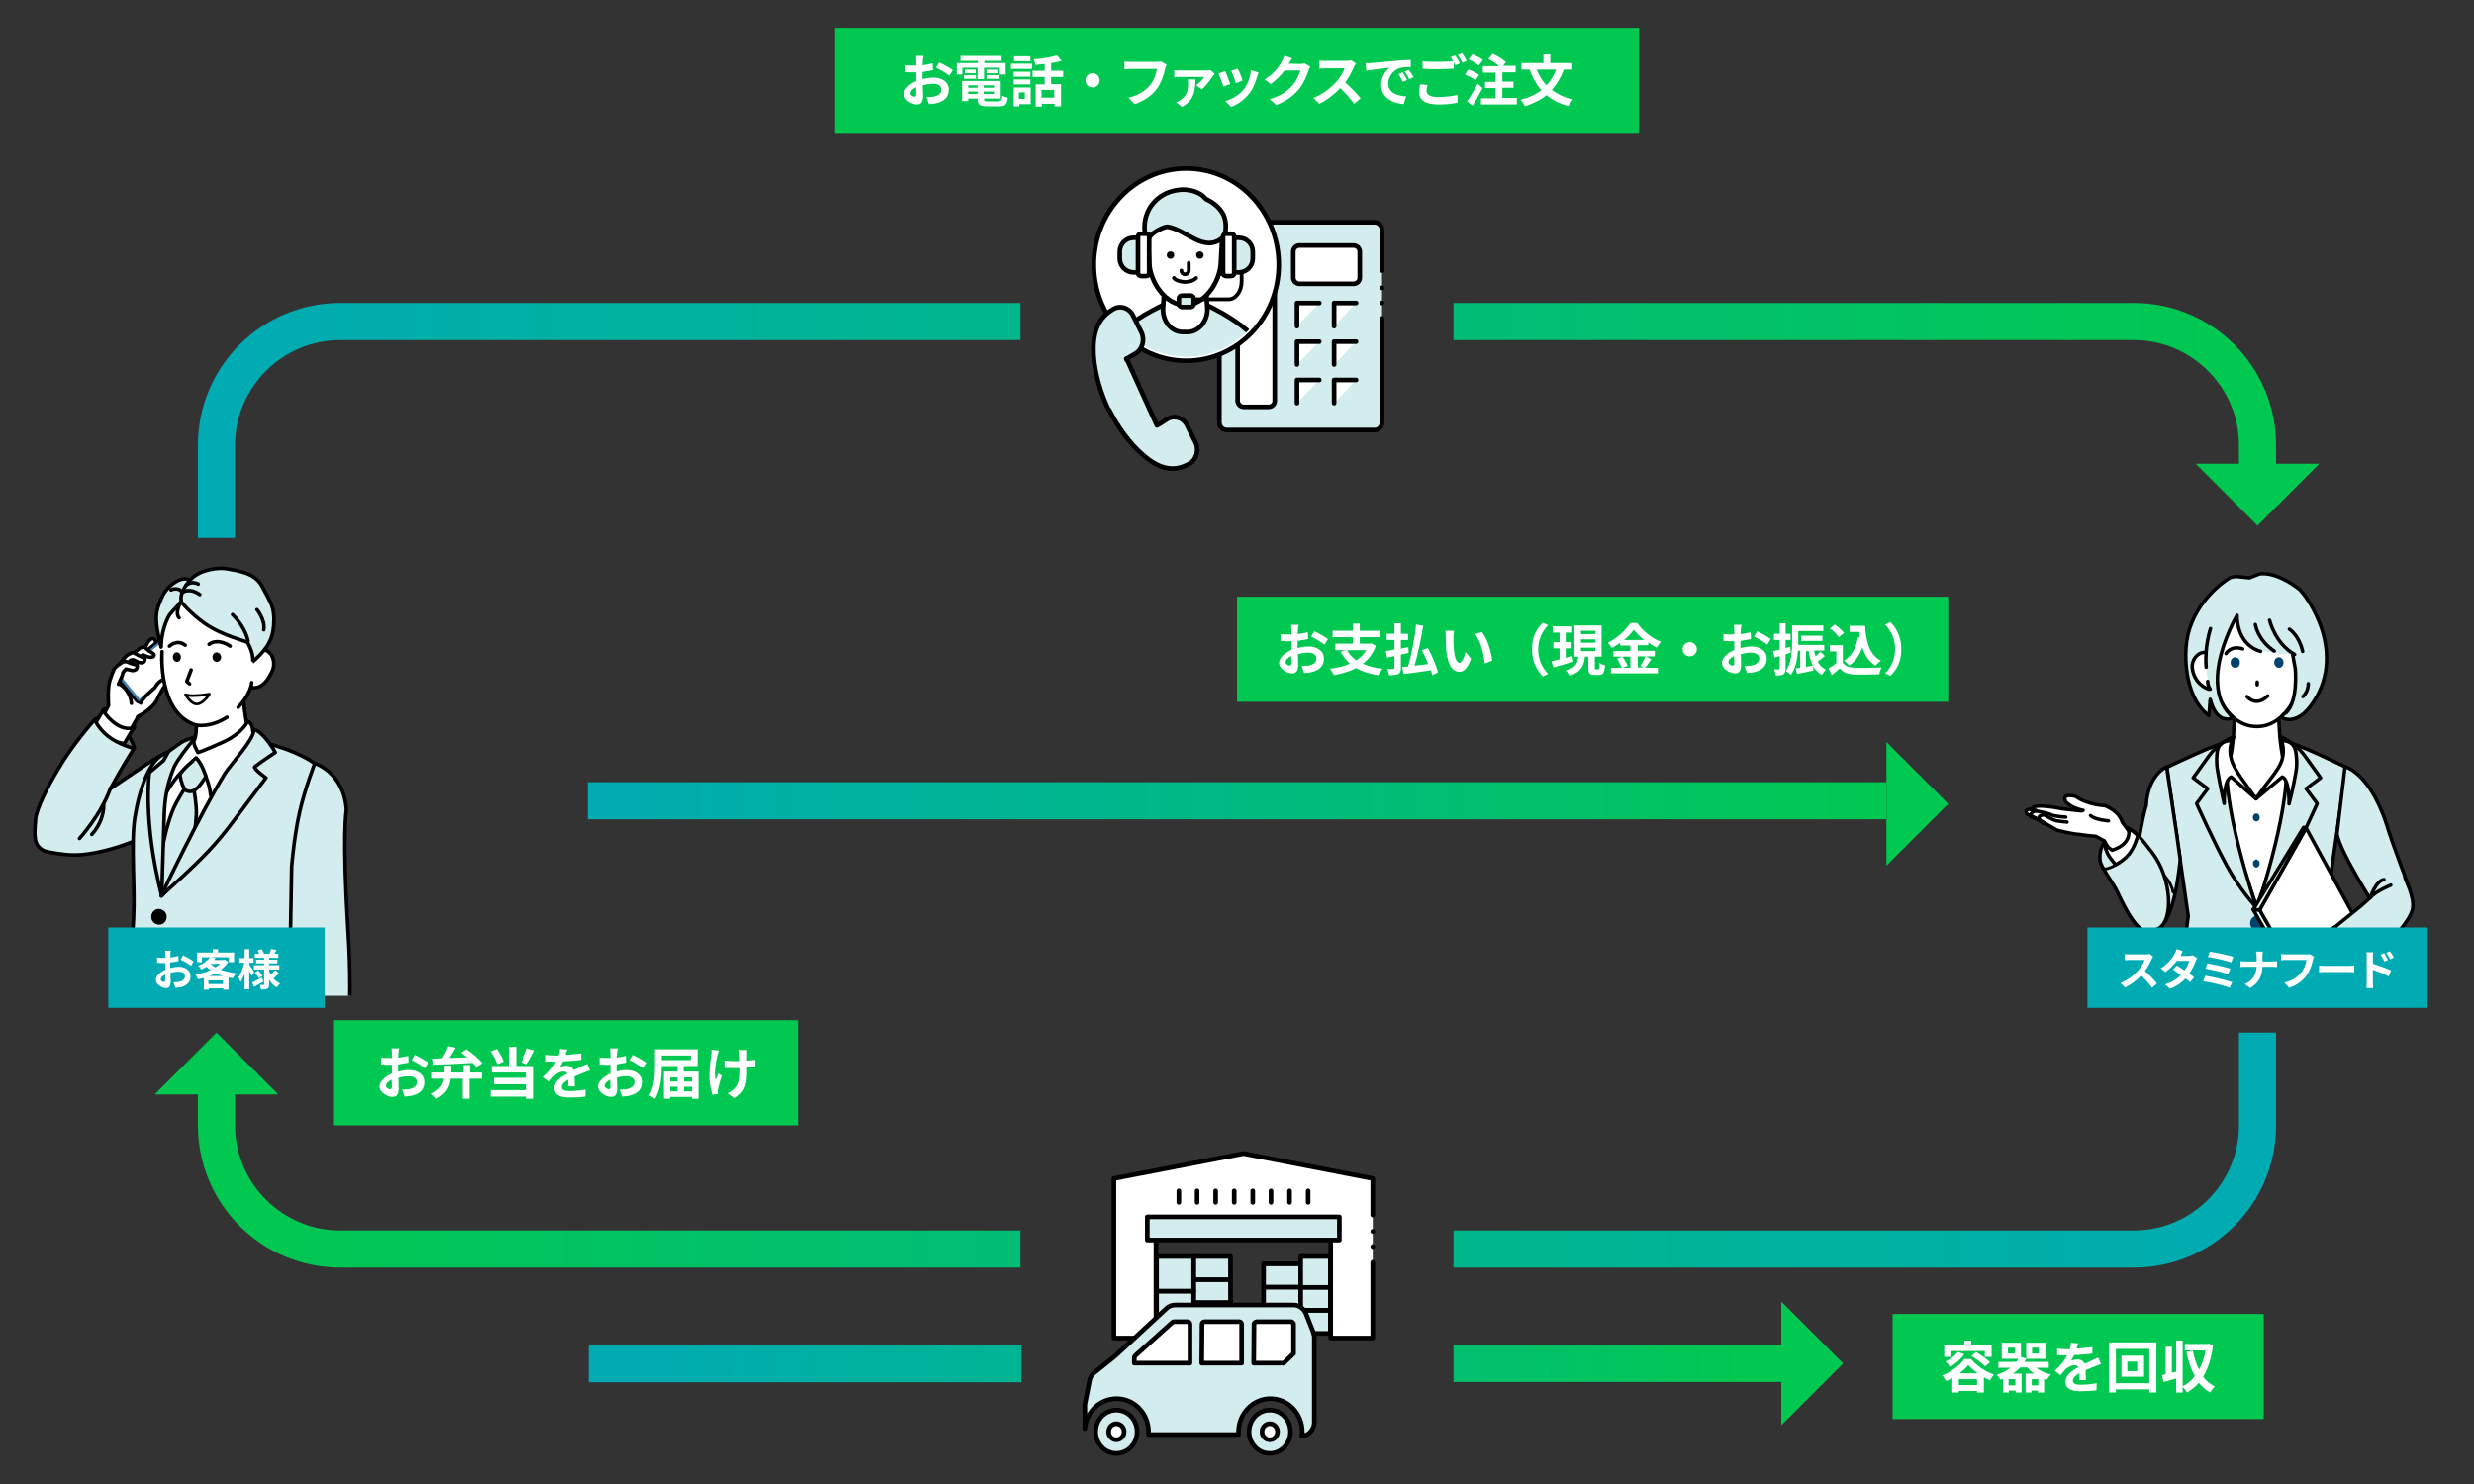 <?xml version="1.0" encoding="utf-8"?>
<!-- Generator: Adobe Illustrator 26.0.1, SVG Export Plug-In . SVG Version: 6.00 Build 0)  -->
<svg version="1.1" id="レイヤー_1" xmlns="http://www.w3.org/2000/svg" xmlns:xlink="http://www.w3.org/1999/xlink" x="0px"
	 y="0px" viewBox="0 0 800 480" style="enable-background:new 0 0 800 480;" xml:space="preserve">
<rect x="0" y="0" width="800" height="480" fill="#333333" stroke="none"/>
<style type="text/css">
	.st0{fill:#00C850;}
	.st1{fill:#FFFFFF;}
	.st2{fill:#D3EDEE;}
	.st3{fill:none;stroke:#000000;stroke-width:1.5;stroke-linecap:round;stroke-linejoin:round;stroke-miterlimit:10;}
	.st4{fill:none;stroke:#000000;stroke-width:1.5;stroke-linecap:round;stroke-linejoin:round;}
	.st5{fill:#FFFFFF;stroke:#000000;stroke-width:1.5;stroke-linecap:round;stroke-linejoin:round;stroke-miterlimit:10;}
	.st6{clip-path:url(#SVGID_00000016068508481089069500000002428559656711609994_);}
	.st7{fill:#D3EDEE;stroke:#000000;stroke-width:1.5;stroke-linecap:round;stroke-linejoin:round;stroke-miterlimit:10;}
	.st8{fill:none;stroke:#000000;stroke-width:1.22;stroke-linecap:round;stroke-linejoin:round;stroke-miterlimit:10;}
	.st9{clip-path:url(#SVGID_00000079465536891280184730000018405393480176598968_);}
	.st10{fill:#6A7980;stroke:#000000;stroke-width:1.16;stroke-linecap:round;stroke-linejoin:round;stroke-miterlimit:10;}
	.st11{fill:#FFFFFF;stroke:#000000;stroke-width:1.16;stroke-linecap:round;stroke-linejoin:round;stroke-miterlimit:10;}
	.st12{fill:none;stroke:#000000;stroke-width:1.16;stroke-linecap:round;stroke-linejoin:round;stroke-miterlimit:10;}
	.st13{fill:#427FB3;stroke:#000000;stroke-width:0.87;stroke-miterlimit:10;}
	.st14{fill:#D3EDEE;stroke:#000000;stroke-width:1.16;stroke-linecap:round;stroke-linejoin:round;stroke-miterlimit:10;}
	.st15{fill:#FFFFFF;stroke:#000000;stroke-width:0.87;stroke-linecap:round;stroke-linejoin:round;stroke-miterlimit:10;}
	.st16{clip-path:url(#SVGID_00000104671263630397958100000013644976612648301954_);}
	.st17{fill:#FFFFFF;stroke:#000000;stroke-width:1.129;stroke-linecap:round;stroke-linejoin:round;stroke-miterlimit:10;}
	.st18{fill:#D3EDEE;stroke:#000000;stroke-width:1.129;stroke-linecap:round;stroke-linejoin:round;stroke-miterlimit:10;}
	.st19{fill:#00426E;}
	.st20{fill:none;stroke:#000000;stroke-width:1.129;stroke-linecap:round;stroke-linejoin:round;stroke-miterlimit:10;}
	.st21{fill:none;stroke:#000000;stroke-width:0.924;stroke-linecap:round;stroke-linejoin:round;stroke-miterlimit:10;}
	.st22{fill:#E0FFFF;stroke:#000000;stroke-width:1.129;stroke-linecap:round;stroke-linejoin:round;stroke-miterlimit:10;}
	.st23{fill:url(#SVGID_00000088813124211374231210000007956044667806652574_);}
	.st24{display:none;}
	.st25{display:inline;fill:url(#SVGID_00000142171634981991211370000015786777788288641686_);}
	.st26{display:inline;fill:url(#SVGID_00000104703605279353176200000005919782490498193034_);}
	.st27{display:inline;fill:url(#SVGID_00000139983797938289957100000004321705683982825374_);}
	.st28{display:inline;fill:url(#SVGID_00000005976484964967611200000008418159231755957159_);}
	.st29{fill:url(#SVGID_00000103237034242971268800000010354838201174854558_);}
	.st30{fill:url(#SVGID_00000010279543976102423530000016790525923218521529_);}
	.st31{fill:#00ABB3;}
	.st32{fill:url(#SVGID_00000034058168035757474970000000659954461183223741_);}
	.st33{fill:url(#SVGID_00000079474955025906588230000003952779199806060985_);}
	.st34{fill:url(#SVGID_00000098190845503340586880000003972850792533491855_);}
	.st35{fill:url(#SVGID_00000157296491748186869520000005895064391938654108_);}
</style>
<rect x="270" y="9" class="st0" width="260" height="34"/>
<g>
	<g>
		<path class="st1" d="M298.4,19.8c0,0.4,0,0.8-0.1,1.3c1.2-0.1,2.4-0.4,3.3-0.6l0.1,2.2c-1,0.2-2.3,0.4-3.4,0.6c0,0.5,0,1.1,0,1.6
			c0,0.2,0,0.4,0,0.7c1.2-0.3,2.5-0.5,3.5-0.5c2.8,0,5,1.4,5,3.9c0,2.1-1.1,3.7-4,4.4c-0.8,0.2-1.6,0.2-2.4,0.3l-0.8-2.3
			c0.8,0,1.6,0,2.2-0.1c1.5-0.3,2.6-1,2.6-2.3c0-1.2-1.1-1.9-2.6-1.9c-1.1,0-2.3,0.2-3.4,0.5c0,1.4,0.1,2.8,0.1,3.4
			c0,2.2-0.8,2.8-2,2.8c-1.7,0-4.2-1.5-4.2-3.4c0-1.6,1.8-3.2,4-4.2c0-0.4,0-0.9,0-1.3c0-0.5,0-1,0-1.5c-0.3,0-0.7,0-1,0
			c-1.2,0-1.9,0-2.5-0.1l0-2.2c1.1,0.1,1.8,0.1,2.5,0.1c0.3,0,0.7,0,1,0c0-0.6,0-1.2,0-1.5c0-0.4-0.1-1.3-0.1-1.6h2.5
			C298.5,18.5,298.4,19.3,298.4,19.8z M295.7,31.3c0.3,0,0.6-0.1,0.6-0.8c0-0.5,0-1.3-0.1-2.3c-1.1,0.6-1.8,1.3-1.8,2
			C294.4,30.8,295.2,31.3,295.7,31.3z M308.1,22.7l-1.1,1.8c-0.9-0.7-3.2-2.1-4.3-2.6l1-1.7C305.1,20.8,307.2,22,308.1,22.7z"/>
		<path class="st1" d="M311.3,24.1h-1.9v-3.7h6.8v-0.7h-5.6v-1.6h13.3v1.6h-5.6v0.7h6.9v3.7h-2v-2.2h-5v3.7h-2.1v-3.7h-4.9V24.1z
			 M322.9,32.7c0.9,0,1.1-0.3,1.2-1.8c0.4,0.3,1.2,0.6,1.8,0.7c-0.3,2.2-0.8,2.8-2.8,2.8h-3.8c-2.5,0-3.2-0.5-3.2-2.4v-0.1h-3v0.8
			h-2v-6.5h12.5v5.7h-5.4v0.1c0,0.7,0.2,0.8,1.3,0.8H322.9z M311.7,24.3h3.9v1.2h-3.9V24.3z M315.6,23.7H312v-1.2h3.5V23.7z
			 M313.1,27.6v0.8h3v-0.8H313.1z M316.1,30.4v-0.8h-3v0.8H316.1z M321.4,27.6h-3.3v0.8h3.3V27.6z M321.4,30.4v-0.8h-3.3v0.8H321.4z
			 M322.5,22.5v1.2H319v-1.2H322.5z M319,24.3h3.9v1.2H319V24.3z"/>
		<path class="st1" d="M326.9,20.6h6.8v1.7h-6.8V20.6z M333.3,33.7h-3.7v0.7h-1.8v-6.1h5.5V33.7z M333.2,24.8h-5.4v-1.6h5.4V24.8z
			 M327.8,25.7h5.4v1.6h-5.4V25.7z M333.2,19.8h-5.3v-1.6h5.3V19.8z M329.5,29.9V32h1.9v-2.1H329.5z M339.9,24.8v2.4h3.2v7.2h-2.1
			v-0.8h-4.1v0.9h-2v-7.2h2.9v-2.4h-3.9v-2h3.9v-2.2c-1,0.1-2,0.2-3,0.3c-0.1-0.5-0.3-1.3-0.6-1.8c2.7-0.2,5.7-0.7,7.6-1.3l1.5,1.8
			c-1,0.3-2.2,0.5-3.4,0.7v2.5h3.9v2H339.9z M340.9,29.1h-4.1v2.5h4.1V29.1z"/>
		<path class="st1" d="M355.6,26c0,1.3-1,2.3-2.3,2.3c-1.3,0-2.3-1-2.3-2.3c0-1.3,1-2.3,2.3-2.3C354.6,23.7,355.6,24.7,355.6,26z"/>
		<path class="st1" d="M376.8,22.1c-0.4,1.8-1.2,4.6-2.7,6.6c-1.6,2.2-4,3.9-7.2,5l-2-2.1c3.6-0.8,5.6-2.4,7.1-4.2
			c1.2-1.5,1.9-3.5,2.1-5.1h-8.4c-0.8,0-1.7,0-2.1,0.1v-2.5c0.5,0.1,1.6,0.1,2.2,0.1h8.3c0.4,0,0.9,0,1.4-0.1l1.8,1.1
			C377.1,21.2,376.9,21.7,376.8,22.1z"/>
		<path class="st1" d="M392.2,24.6c-0.6,1-2.3,3.3-3.6,4.3l-1.8-1.3c1-0.7,2.2-2,2.6-2.7h-7.8c-0.6,0-1.2,0-1.9,0.1v-2.3
			c0.6,0.1,1.3,0.1,1.9,0.1h8.4c0.4,0,1.2,0,1.5-0.1l1.3,1.2C392.6,24.1,392.3,24.4,392.2,24.6z M382.2,34.6l-1.9-1.5
			c0.5-0.2,0.9-0.4,1.5-0.8c2-1.4,2.4-3,2.4-5.3c0-0.4-0.1-0.9-0.1-1.3h2.5C386.4,29.1,386.4,32.3,382.2,34.6z"/>
		<path class="st1" d="M397.8,27.2l-2.2,0.8c-0.3-1-1.2-3.4-1.6-4.2l2.2-0.8C396.6,24,397.5,26.2,397.8,27.2z M406.5,24.8
			c-0.5,1.8-1.2,3.7-2.4,5.3c-1.7,2.2-3.9,3.7-6,4.5l-1.9-1.9c2-0.5,4.5-1.9,6-3.8c1.2-1.5,2.1-3.9,2.3-6.2l2.5,0.8
			C406.8,24,406.6,24.4,406.5,24.8z M401.8,26.1l-2.2,0.8c-0.2-0.9-1-3.1-1.5-4l2.1-0.7C400.7,22.9,401.6,25.3,401.8,26.1z"/>
		<path class="st1" d="M416.7,20.6C416.7,20.7,416.7,20.7,416.7,20.6l3.6,0.1c0.6,0,1.2-0.1,1.6-0.2l1.8,1.1
			c-0.2,0.3-0.5,0.8-0.6,1.3c-0.5,1.6-1.5,4-3.1,6c-1.7,2.1-3.9,3.7-7.3,5.1l-2.1-1.9c3.7-1.1,5.7-2.7,7.3-4.4
			c1.2-1.4,2.3-3.6,2.6-4.9h-5.1c-1.2,1.6-2.8,3.2-4.5,4.4l-2-1.5c3.2-1.9,4.7-4.2,5.6-5.8c0.3-0.5,0.6-1.3,0.8-1.9l2.6,0.9
			C417.4,19.4,416.9,20.2,416.7,20.6z"/>
		<path class="st1" d="M437.8,21.7c-0.6,1.4-1.6,3.3-2.8,5c1.8,1.5,4,3.9,5,5.1l-2.1,1.8c-1.2-1.6-2.8-3.5-4.5-5.1
			c-1.9,2-4.3,3.9-6.8,5.1l-1.9-1.9c2.9-1.1,5.7-3.3,7.4-5.2c1.2-1.4,2.3-3.1,2.7-4.4h-6.1c-0.8,0-1.7,0.1-2.1,0.1v-2.6
			c0.5,0.1,1.6,0.1,2.1,0.1h6.4c0.8,0,1.5-0.1,1.9-0.2l1.5,1.1C438.3,20.8,437.9,21.4,437.8,21.7z"/>
		<path class="st1" d="M443.3,20.4c1.5-0.1,4.5-0.4,7.8-0.7c1.9-0.2,3.8-0.3,5.1-0.3l0,2.3c-1,0-2.5,0-3.5,0.3
			c-2.2,0.6-3.8,2.9-3.8,5c0,3,2.8,4,5.8,4.2l-0.8,2.5c-3.8-0.3-7.3-2.3-7.3-6.2c0-2.6,1.5-4.6,2.7-5.6c-1.7,0.2-5.4,0.6-7.5,1
			l-0.2-2.5C442.2,20.5,442.9,20.4,443.3,20.4z M455,25.9l-1.4,0.6c-0.5-1-0.8-1.7-1.4-2.5l1.3-0.6C454.1,24.1,454.7,25.2,455,25.9z
			 M457.1,25l-1.4,0.6c-0.5-1-0.9-1.6-1.5-2.4l1.3-0.6C456.1,23.3,456.8,24.3,457.1,25z"/>
		<path class="st1" d="M461.3,29.4c0,1.2,1.1,2,3.7,2c2.4,0,4.7-0.3,6.3-0.7l0,2.5c-1.6,0.4-3.7,0.6-6.2,0.6c-4.1,0-6.2-1.4-6.2-3.9
			c0-1,0.2-1.9,0.3-2.6l2.4,0.2C461.4,28.2,461.3,28.8,461.3,29.4z M472.1,20.5l-1.5,0.6c-0.1-0.3-0.3-0.6-0.5-0.9v2
			c-1.3,0.1-3.5,0.2-5.2,0.2c-1.9,0-3.5-0.1-4.9-0.2v-2.4c1.3,0.2,3,0.2,4.9,0.2c1.7,0,3.7-0.1,5-0.2c-0.3-0.5-0.5-0.9-0.8-1.3
			l1.4-0.6C471.1,18.7,471.8,19.9,472.1,20.5z M474.3,19.7l-1.4,0.6c-0.4-0.8-1-1.8-1.5-2.5l1.4-0.6
			C473.3,17.9,473.9,19.1,474.3,19.7z"/>
		<path class="st1" d="M477.1,26c-0.7-0.6-2.2-1.4-3.4-1.9l1.1-1.6c1.2,0.4,2.7,1.1,3.5,1.7L477.1,26z M479.4,28.5
			c-1,1.9-2.1,3.9-3.2,5.7l-1.8-1.4c1-1.4,2.3-3.6,3.4-5.7L479.4,28.5z M478.2,21.2c-0.7-0.6-2.2-1.5-3.3-2l1.2-1.6
			c1.2,0.4,2.7,1.2,3.4,1.8L478.2,21.2z M490.5,31.8v2h-11.6v-2h4.7v-3.3h-3.4v-2h3.4v-3h-4.1v-2.1h5.3c-0.9-0.8-2.3-1.7-3.5-2.3
			l1.4-1.7c1.5,0.7,3.3,1.8,4.3,2.7l-1,1.2h4.1v2.1h-4.3v3h3.6v2h-3.6v3.3H490.5z"/>
		<path class="st1" d="M505.7,22.5c-1,2.7-2.3,4.8-3.9,6.6c1.9,1.4,4.1,2.5,6.9,3.1c-0.5,0.5-1.2,1.5-1.5,2.1
			c-2.9-0.7-5.2-1.9-7.1-3.5c-2,1.6-4.3,2.7-7,3.6c-0.3-0.6-0.9-1.6-1.4-2.1c2.7-0.7,4.9-1.7,6.7-3.1c-1.6-1.9-2.9-4.1-3.8-6.7h-2.6
			v-2.1h7.1v-2.8h2.2v2.8h7.1v2.1H505.7z M496.9,22.5c0.8,1.9,1.8,3.7,3.2,5.1c1.3-1.4,2.3-3.1,3.1-5.1H496.9z"/>
	</g>
</g>
<rect x="108" y="330" class="st0" width="150" height="34"/>
<g>
	<g>
		<path class="st1" d="M128.8,340.8c0,0.4,0,0.8-0.1,1.3c1.2-0.1,2.4-0.4,3.3-0.6l0.1,2.2c-1,0.2-2.3,0.4-3.4,0.6c0,0.5,0,1.1,0,1.6
			c0,0.2,0,0.4,0,0.7c1.2-0.3,2.5-0.5,3.5-0.5c2.8,0,5,1.4,5,3.9c0,2.1-1.1,3.7-4,4.4c-0.8,0.2-1.6,0.2-2.4,0.3l-0.8-2.3
			c0.8,0,1.6,0,2.2-0.1c1.5-0.3,2.6-1,2.6-2.3c0-1.2-1.1-1.9-2.6-1.9c-1.1,0-2.3,0.2-3.4,0.5c0,1.4,0.1,2.8,0.1,3.4
			c0,2.2-0.8,2.8-2,2.8c-1.7,0-4.2-1.5-4.2-3.4c0-1.6,1.8-3.2,4-4.2c0-0.4,0-0.9,0-1.3c0-0.5,0-1,0-1.5c-0.3,0-0.7,0-1,0
			c-1.2,0-1.9,0-2.5-0.1l0-2.2c1.1,0.1,1.8,0.1,2.5,0.1c0.3,0,0.7,0,1,0c0-0.6,0-1.2,0-1.5c0-0.4-0.1-1.3-0.1-1.6h2.5
			C128.9,339.5,128.8,340.3,128.8,340.8z M126.1,352.3c0.3,0,0.6-0.1,0.6-0.8c0-0.5,0-1.3-0.1-2.3c-1.1,0.6-1.8,1.3-1.8,2
			C124.7,351.8,125.6,352.3,126.1,352.3z M138.5,343.7l-1.1,1.8c-0.9-0.7-3.2-2.1-4.3-2.6l1-1.7C135.4,341.8,137.5,343,138.5,343.7z
			"/>
		<path class="st1" d="M151.8,346.9h4v2h-4v6.5h-2.2v-6.5h-3.9c-0.2,2.3-1.2,4.8-4.6,6.5c-0.3-0.5-1.1-1.2-1.6-1.6
			c2.9-1.4,3.8-3.2,4.1-4.9h-3.9v-2h4v-2.2h2.2v2.2h3.9v-2.4h2.2V346.9z M140,342.4c0.8,0,1.9,0,3-0.1c0.7-1.2,1.5-2.7,1.9-3.9
			l2.4,0.5c-0.6,1.1-1.3,2.3-2,3.3c1.8-0.1,3.7-0.1,5.7-0.2c-0.6-0.5-1.3-1-1.9-1.5l1.7-1.1c1.9,1.3,4.1,3.1,5.1,4.5l-1.9,1.3
			c-0.3-0.4-0.7-0.9-1.2-1.4c-4.6,0.3-9.3,0.5-12.6,0.6L140,342.4z"/>
		<path class="st1" d="M160.7,344.2c-0.3-1.1-1.2-2.9-2.1-4.1l2-0.8c0.9,1.2,1.8,2.9,2.2,4.1L160.7,344.2z M166.9,344.8h5.7v10.6
			h-2.3v-0.7h-11.7v-2.1h11.7v-1.9h-10.6v-2.1h10.6v-1.7h-11.3v-2.1h5.5v-6.2h2.4V344.8z M172.9,339.8c-0.8,1.6-1.7,3.3-2.5,4.4
			l-1.9-0.6c0.7-1.2,1.5-3.1,2-4.5L172.9,339.8z"/>
		<path class="st1" d="M182.8,341.2c1.7-0.1,3.5-0.3,5.1-0.5l0,2.1c-1.7,0.3-3.9,0.4-5.9,0.5c-0.3,0.7-0.7,1.3-1,1.8
			c0.5-0.2,1.4-0.4,2-0.4c1.1,0,2,0.5,2.4,1.4c0.9-0.4,1.7-0.7,2.4-1.1c0.7-0.3,1.3-0.6,2-0.9l0.9,2.1c-0.6,0.2-1.5,0.5-2.1,0.8
			c-0.8,0.3-1.8,0.7-2.9,1.2c0,1,0.1,2.3,0.1,3.2h-2.2c0.1-0.5,0.1-1.4,0.1-2.2c-1.4,0.8-2.1,1.5-2.1,2.4c0,1,0.8,1.3,2.6,1.3
			c1.5,0,3.5-0.2,5.1-0.5l-0.1,2.3c-1.2,0.2-3.4,0.3-5.1,0.3c-2.8,0-4.9-0.7-4.9-3c0-2.3,2.2-3.7,4.2-4.8c-0.3-0.5-0.8-0.6-1.3-0.6
			c-1,0-2.1,0.6-2.8,1.2c-0.5,0.5-1.1,1.2-1.7,2l-1.9-1.4c1.9-1.7,3.2-3.3,4-5c-0.1,0-0.2,0-0.2,0c-0.7,0-2.1,0-3-0.1v-2.1
			c0.9,0.1,2.3,0.2,3.2,0.2c0.3,0,0.6,0,0.9,0c0.2-0.7,0.3-1.4,0.4-2.1l2.4,0.2C183.2,339.8,183,340.4,182.8,341.2z"/>
		<path class="st1" d="M199.4,340.8c0,0.4,0,0.8-0.1,1.3c1.2-0.1,2.4-0.4,3.3-0.6l0.1,2.2c-1,0.2-2.3,0.4-3.4,0.6c0,0.5,0,1.1,0,1.6
			c0,0.2,0,0.4,0,0.7c1.2-0.3,2.5-0.5,3.5-0.5c2.8,0,5,1.4,5,3.9c0,2.1-1.1,3.7-4,4.4c-0.8,0.2-1.6,0.2-2.4,0.3l-0.8-2.3
			c0.8,0,1.6,0,2.2-0.1c1.5-0.3,2.6-1,2.6-2.3c0-1.2-1.1-1.9-2.6-1.9c-1.1,0-2.3,0.2-3.4,0.5c0,1.4,0.1,2.8,0.1,3.4
			c0,2.2-0.8,2.8-2,2.8c-1.7,0-4.2-1.5-4.2-3.4c0-1.6,1.8-3.2,4-4.2c0-0.4,0-0.9,0-1.3c0-0.5,0-1,0-1.5c-0.3,0-0.7,0-1,0
			c-1.2,0-1.9,0-2.5-0.1l0-2.2c1.1,0.1,1.8,0.1,2.5,0.1c0.3,0,0.7,0,1,0c0-0.6,0-1.2,0-1.5c0-0.4-0.1-1.3-0.1-1.6h2.5
			C199.6,339.5,199.5,340.3,199.4,340.8z M196.7,352.3c0.3,0,0.6-0.1,0.6-0.8c0-0.5,0-1.3-0.1-2.3c-1.1,0.6-1.8,1.3-1.8,2
			C195.4,351.8,196.3,352.3,196.7,352.3z M209.2,343.7l-1.1,1.8c-0.9-0.7-3.2-2.1-4.3-2.6l1-1.7C206.1,341.8,208.2,343,209.2,343.7z
			"/>
		<path class="st1" d="M225.8,346.6v8.8h-2.1v-0.6h-7.1v0.6h-2v-8.8h4.4v-1.8h-5.1c0,3.1-0.3,7.7-2.2,10.6c-0.4-0.3-1.4-0.9-1.9-1.1
			c1.8-2.7,1.9-6.8,1.9-9.6v-5.3h13.8v5.4h-4.5v1.8H225.8z M213.9,341.4v1.5h9.4v-1.5H213.9z M216.6,348.5v1.3h2.4v-1.3H216.6z
			 M216.6,353h2.4v-1.5h-2.4V353z M221.1,348.5v1.3h2.6v-1.3H221.1z M223.7,353v-1.5h-2.6v1.5H223.7z"/>
		<path class="st1" d="M232.2,341.3c-0.5,2-1.1,5.8-0.6,8c0.2-0.6,0.6-1.4,0.9-2.1l1.1,0.7c-0.5,1.5-1,3.4-1.2,4.4
			c-0.1,0.3-0.1,0.7-0.1,0.9c0,0.2,0,0.5,0,0.7l-2,0.2c-0.4-1.1-1-3.6-1-5.8c0-3,0.4-5.7,0.6-7.2c0.1-0.5,0.1-1.1,0.1-1.6l2.7,0.3
			C232.5,340.3,232.3,340.9,232.2,341.3z M241.5,340.8c0,0.4,0,1.3,0,2.3c1-0.1,2-0.2,2.7-0.3l0,2.3c-0.7,0.1-1.7,0.2-2.7,0.2
			c0,0.3,0,0.6,0,0.8c0,4.2-0.3,6.9-3.9,9.1l-2.1-1.6c0.7-0.3,1.6-0.9,2.1-1.4c1.4-1.4,1.7-3,1.7-6.1c0-0.2,0-0.4,0-0.6
			c-0.7,0-1.4,0-2,0c-0.8,0-1.9-0.1-2.8-0.1V343c0.9,0.1,1.8,0.2,2.7,0.2c0.6,0,1.4,0,2,0c0-1,0-1.9-0.1-2.4c0-0.5-0.1-1-0.2-1.2
			h2.6C241.5,339.9,241.5,340.4,241.5,340.8z"/>
	</g>
</g>
<rect x="612" y="425" class="st0" width="120" height="34"/>
<g>
	<g>
		<path class="st1" d="M637.4,439.6c1.9,2.3,4.7,4.1,7.4,5c-0.5,0.5-1,1.3-1.3,1.9c-0.6-0.3-1.3-0.6-2-1v4.9h-2.2v-0.5h-5.9v0.5
			h-2.1v-4.7c-0.6,0.4-1.3,0.7-2,1c-0.3-0.5-0.8-1.4-1.2-1.8c2.9-1.2,5.7-3.4,7.1-5.3H637.4z M630.8,438.9h-2.1V435h6.5v-1.4h2.2
			v1.4h6.6v3.9h-2.2V437h-11.1V438.9z M635.2,438c-1.1,1.6-2.9,3.2-4.6,4.1c-0.3-0.5-1-1.3-1.5-1.7c1.5-0.7,3.1-1.9,4-3.1L635.2,438
			z M639.3,448v-1.9h-5.9v1.9H639.3z M639.5,444.2c-1.2-0.9-2.3-1.8-3-2.7c-0.7,0.9-1.7,1.8-2.9,2.7H639.5z M639,437.3
			c1.5,0.9,3.5,2.3,4.5,3.3l-1.6,1.4c-0.9-1-2.8-2.5-4.4-3.4L639,437.3z"/>
		<path class="st1" d="M658.4,442.4c1.3,1,3,1.8,4.8,2.2c-0.5,0.4-1,1.2-1.4,1.7c-0.3-0.1-0.5-0.2-0.8-0.3v4.4h-2v-0.6h-2.1v0.6H655
			v-6.1h2.7c-0.8-0.6-1.5-1.2-2.1-2h-2.3c-0.7,0.7-1.5,1.4-2.4,2h2.8v6.1h-1.9v-0.6h-2.2v0.6h-1.9V446c-0.3,0.1-0.5,0.2-0.8,0.3
			c-0.3-0.5-0.8-1.3-1.3-1.6c1.7-0.6,3.2-1.3,4.5-2.3h-3.9v-1.9h5.8c0.3-0.3,0.5-0.7,0.7-1h-5.4v-5.2h6.2v4.6l1.7,0.6v-5.2h6.2v5.2
			h-6.2v0c-0.2,0.4-0.4,0.7-0.6,1h7.9v1.9H658.4z M651.5,435.9h-2.2v1.9h2.2V435.9z M651.7,446.1h-2.2v2h2.2V446.1z M659.1,448.1v-2
			h-2.1v2H659.1z M657.1,437.8h2.2v-1.9h-2.2V437.8z"/>
		<path class="st1" d="M671.5,436.2c1.7-0.1,3.5-0.3,5.1-0.5l0,2.1c-1.7,0.3-3.9,0.4-5.9,0.5c-0.3,0.7-0.7,1.3-1,1.8
			c0.5-0.2,1.4-0.4,2-0.4c1.1,0,2,0.5,2.4,1.4c0.9-0.4,1.7-0.7,2.4-1.1c0.7-0.3,1.3-0.6,2-0.9l0.9,2.1c-0.6,0.2-1.5,0.5-2.1,0.8
			c-0.8,0.3-1.8,0.7-2.9,1.2c0,1,0.1,2.3,0.1,3.2h-2.2c0.1-0.5,0.1-1.4,0.1-2.2c-1.4,0.8-2.1,1.5-2.1,2.4c0,1,0.8,1.3,2.6,1.3
			c1.5,0,3.5-0.2,5.1-0.5l-0.1,2.3c-1.2,0.2-3.4,0.3-5.1,0.3c-2.8,0-4.9-0.7-4.9-3c0-2.3,2.2-3.7,4.2-4.8c-0.3-0.5-0.8-0.6-1.3-0.6
			c-1,0-2.1,0.6-2.8,1.2c-0.5,0.5-1.1,1.2-1.7,2l-1.9-1.4c1.9-1.7,3.2-3.3,4-5c-0.1,0-0.2,0-0.2,0c-0.7,0-2.1,0-3-0.1v-2.1
			c0.9,0.1,2.3,0.2,3.2,0.2c0.3,0,0.6,0,0.9,0c0.2-0.7,0.3-1.4,0.4-2.1l2.4,0.2C671.8,434.8,671.7,435.4,671.5,436.2z"/>
		<path class="st1" d="M697.3,434.2v16.2H695v-1h-10.8v1h-2.2v-16.2H697.3z M695,447.4v-11.1h-10.8v11.1H695z M693.3,438.5v6.8h-7.3
			v-6.8H693.3z M691.1,440.4h-3.2v3.1h3.2V440.4z"/>
		<path class="st1" d="M715.6,435.1c-0.5,4.2-1.6,7.6-3.2,10.2c1,1.4,2.3,2.4,3.8,3.2c-0.5,0.4-1.2,1.3-1.5,1.9
			c-1.5-0.8-2.7-1.9-3.7-3.1c-1.1,1.3-2.4,2.3-3.8,3.1c-0.3-0.5-0.9-1.4-1.4-1.8v1.8h-2.1v-4.5c-1.4,0.4-2.9,0.8-4.1,1.1l-0.5-2.2
			c0.4-0.1,0.8-0.2,1.2-0.3v-8.9h2v8.4l1.4-0.3v-10.1h2.1v14.8c1.5-0.7,2.8-1.9,3.9-3.3c-1.2-2.2-2.1-4.8-2.7-7.8l2.1-0.4
			c0.4,2.2,1.1,4.3,2,6.1c1-1.8,1.7-3.9,2.1-6.2h-6.7v-2.1h7.3l0.4-0.1L715.6,435.1z"/>
	</g>
</g>
<rect x="400" y="193" class="st0" width="230" height="34"/>
<g>
	<g>
		<path class="st1" d="M419.7,203.8c0,0.4,0,0.8-0.1,1.3c1.2-0.1,2.4-0.4,3.3-0.6l0.1,2.2c-1,0.2-2.3,0.4-3.4,0.6c0,0.5,0,1.1,0,1.6
			c0,0.2,0,0.4,0,0.7c1.2-0.3,2.5-0.5,3.5-0.5c2.8,0,5,1.4,5,3.9c0,2.1-1.1,3.7-4,4.4c-0.8,0.2-1.6,0.2-2.4,0.3l-0.8-2.3
			c0.8,0,1.6,0,2.2-0.1c1.5-0.3,2.6-1,2.6-2.3c0-1.2-1.1-1.9-2.6-1.9c-1.1,0-2.3,0.2-3.4,0.5c0,1.4,0.1,2.8,0.1,3.4
			c0,2.2-0.8,2.8-2,2.8c-1.7,0-4.2-1.5-4.2-3.4c0-1.6,1.8-3.2,4-4.2c0-0.4,0-0.9,0-1.3c0-0.5,0-1,0-1.5c-0.3,0-0.7,0-1,0
			c-1.2,0-1.9,0-2.5-0.1l0-2.2c1.1,0.1,1.8,0.1,2.5,0.1c0.3,0,0.7,0,1,0c0-0.6,0-1.2,0-1.5c0-0.4-0.1-1.3-0.1-1.6h2.5
			C419.8,202.5,419.7,203.3,419.7,203.8z M417,215.3c0.3,0,0.6-0.1,0.6-0.8c0-0.5,0-1.3-0.1-2.3c-1.1,0.6-1.8,1.3-1.8,2
			C415.7,214.8,416.5,215.3,417,215.3z M429.4,206.7l-1.1,1.8c-0.9-0.7-3.2-2.1-4.3-2.6l1-1.7C426.4,204.8,428.5,206,429.4,206.7z"
			/>
		<path class="st1" d="M444.9,208.9c-0.9,2.5-2.4,4.4-4.2,5.8c1.8,0.8,3.9,1.4,6.4,1.6c-0.5,0.5-1.1,1.5-1.4,2.1
			c-2.9-0.4-5.2-1.2-7.2-2.3c-2.1,1.1-4.6,1.8-7.2,2.3c-0.2-0.6-0.8-1.6-1.2-2.1c2.4-0.3,4.5-0.8,6.4-1.6c-1.2-1.1-2.2-2.4-3-3.9
			l1.6-0.5h-3.3v-2.1h5.7v-2.1h-6.6v-2.1h6.6v-2.3h2.2v2.3h6.6v2.1h-6.6v2.1h3.4l0.4-0.1L444.9,208.9z M435.6,210.3
			c0.7,1.3,1.7,2.4,3,3.3c1.3-0.9,2.4-1.9,3.2-3.3H435.6z"/>
		<path class="st1" d="M453,211.7v4.3c0,1.1-0.2,1.6-0.8,2c-0.6,0.3-1.6,0.4-3,0.4c-0.1-0.6-0.3-1.4-0.6-2c0.8,0,1.7,0,1.9,0
			c0.3,0,0.4-0.1,0.4-0.4v-3.8c-0.8,0.2-1.6,0.4-2.4,0.5l-0.4-2.1c0.8-0.1,1.7-0.3,2.8-0.5V207h-2.5v-2h2.5v-3.4h2.1v3.4h2.3v2H453
			v2.8c0.8-0.2,1.6-0.3,2.4-0.5l0.1,1.9L453,211.7z M463.1,218.4c-0.1-0.5-0.2-1-0.4-1.6c-3.1,0.5-6.4,0.9-8.8,1.2l-0.5-2.2
			c0.6-0.1,1.2-0.1,1.9-0.2c1.1-3.7,2.2-9.2,2.6-13.6l2.3,0.4c-0.7,4.3-1.7,9.3-2.8,12.9c1.4-0.1,2.9-0.3,4.4-0.5
			c-0.6-1.5-1.3-3.1-2-4.5l1.9-0.7c1.4,2.5,2.8,5.8,3.3,7.9L463.1,218.4z"/>
		<path class="st1" d="M470,206.2c0,1.2,0,2.5,0.1,3.8c0.3,2.6,0.8,4.4,1.9,4.4c0.8,0,1.6-2.1,1.9-3.5l1.8,2.2
			c-1.2,3.1-2.3,4.2-3.8,4.2c-2,0-3.7-1.8-4.2-6.6c-0.2-1.7-0.2-3.8-0.2-4.9c0-0.5,0-1.3-0.1-1.8l2.8,0
			C470.1,204.6,470,205.7,470,206.2z M482.5,213.7l-2.4,0.9c-0.3-2.9-1.2-7.3-3.2-9.5l2.3-0.7C480.9,206.5,482.3,211,482.5,213.7z"
			/>
		<path class="st1" d="M498.9,201.4l1.7,0.8c-1.8,1.9-3.2,4.4-3.2,7.9s1.4,5.9,3.2,7.9l-1.7,0.8c-1.9-1.9-3.5-4.8-3.5-8.6
			C495.3,206.1,496.9,203.3,498.9,201.4z"/>
		<path class="st1" d="M508.8,214c-2.3,0.7-4.7,1.4-6.5,1.9l-0.6-2c0.7-0.2,1.6-0.4,2.6-0.6v-3.6h-2v-2h2v-3.1h-2.2v-2h6.3v2h-2.1
			v3.1h1.9v2h-1.9v3.1c0.7-0.2,1.4-0.4,2.1-0.6L508.8,214z M516.8,216.5c0.3,0,0.4-0.3,0.4-2.1c0.4,0.3,1.2,0.7,1.8,0.8
			c-0.2,2.5-0.6,3.1-2,3.1h-1.4c-1.7,0-2-0.6-2-2.4v-3.5h-1.1c-0.3,2.9-1.2,5-5,6.2c-0.2-0.5-0.8-1.4-1.2-1.8
			c3.3-0.8,3.8-2.3,4.1-4.4h-1.3v-10.1h8.8v10.1h-2.2v3.5c0,0.5,0,0.6,0.3,0.6H516.8z M511.2,205.1h4.7V204h-4.7V205.1z
			 M511.2,207.9h4.7v-1.1h-4.7V207.9z M511.2,210.6h4.7v-1.1h-4.7V210.6z"/>
		<path class="st1" d="M534,213.2c-0.7,1-1.4,2.1-2,2.8h4.1v1.8h-15.2V216h3.5c-0.3-0.8-0.9-2-1.5-2.9l1.6-0.7h-2.8v-1.8h5.5v-1.8
			h-3.3v-0.9c-0.8,0.6-1.8,1.2-2.7,1.7c-0.3-0.5-0.9-1.3-1.3-1.7c3.1-1.5,5.9-4.2,7.3-6.4h2.2c1.9,2.7,4.8,5,7.7,6.1
			c-0.5,0.5-1,1.3-1.4,1.9c-0.9-0.5-1.8-1.1-2.7-1.7v0.9h-3.4v1.8h5.5v1.8h-5.5v3.6h2l-1.2-0.5c0.6-0.8,1.3-2.2,1.7-3.1L534,213.2z
			 M524.6,212.4c0.7,0.9,1.4,2.1,1.7,3l-1.5,0.6h2.4v-3.6H524.6z M531.6,207c-1.3-1.1-2.5-2.3-3.3-3.3c-0.8,1.1-1.9,2.3-3.2,3.3
			H531.6z"/>
		<path class="st1" d="M548.7,210c0,1.3-1,2.3-2.3,2.3c-1.3,0-2.3-1-2.3-2.3c0-1.3,1-2.3,2.3-2.3C547.6,207.7,548.7,208.7,548.7,210
			z"/>
		<path class="st1" d="M562.9,203.8c0,0.4,0,0.8-0.1,1.3c1.2-0.1,2.4-0.4,3.3-0.6l0.1,2.2c-1,0.2-2.3,0.4-3.4,0.6c0,0.5,0,1.1,0,1.6
			c0,0.2,0,0.4,0,0.7c1.2-0.3,2.5-0.5,3.5-0.5c2.8,0,5,1.4,5,3.9c0,2.1-1.1,3.7-4,4.4c-0.8,0.2-1.6,0.2-2.4,0.3l-0.8-2.3
			c0.8,0,1.6,0,2.2-0.1c1.5-0.3,2.6-1,2.6-2.3c0-1.2-1.1-1.9-2.6-1.9c-1.1,0-2.3,0.2-3.4,0.5c0,1.4,0.1,2.8,0.1,3.4
			c0,2.2-0.8,2.8-2,2.8c-1.7,0-4.2-1.5-4.2-3.4c0-1.6,1.8-3.2,4-4.2c0-0.4,0-0.9,0-1.3c0-0.5,0-1,0-1.5c-0.3,0-0.7,0-1,0
			c-1.2,0-1.9,0-2.5-0.1l0-2.2c1.1,0.1,1.8,0.1,2.5,0.1c0.3,0,0.7,0,1,0c0-0.6,0-1.2,0-1.5c0-0.4-0.1-1.3-0.1-1.6h2.5
			C563,202.5,562.9,203.3,562.9,203.8z M560.2,215.3c0.3,0,0.6-0.1,0.6-0.8c0-0.5,0-1.3-0.1-2.3c-1.1,0.6-1.8,1.3-1.8,2
			C558.9,214.8,559.7,215.3,560.2,215.3z M572.6,206.7l-1.1,1.8c-0.9-0.7-3.2-2.1-4.3-2.6l1-1.7C569.6,204.8,571.6,206,572.6,206.7z
			"/>
		<path class="st1" d="M579.1,211.1c-0.6,0.2-1.2,0.4-1.7,0.5v4.6c0,1-0.2,1.5-0.7,1.9c-0.6,0.3-1.3,0.4-2.5,0.4
			c-0.1-0.5-0.3-1.4-0.5-2c0.6,0,1.3,0,1.5,0c0.2,0,0.3-0.1,0.3-0.3v-4c-0.6,0.2-1.2,0.3-1.7,0.5l-0.5-2.1c0.6-0.1,1.4-0.3,2.2-0.5
			V207h-1.9v-2h1.9v-3.4h1.9v3.4h1.6v2h-1.6v2.6l1.5-0.4L579.1,211.1z M590.1,212.2c-0.8,0.6-1.6,1.3-2.3,1.8
			c0.6,1.2,1.5,2.1,2.6,2.6c-0.4,0.4-1,1.2-1.3,1.7c-1.2-0.6-2.1-1.6-2.8-2.8l0.1,1.4c-1.8,0.4-3.7,0.8-5.3,1.1l-0.4-1.8
			c0.4-0.1,0.9-0.1,1.4-0.2v-5.5h-0.7c-0.2,2.7-0.8,5.7-2.3,7.8c-0.3-0.4-1.2-1-1.6-1.2c1.8-2.7,2-6.7,2-9.5v-5.3h10.1v1.8h-8.1v3.4
			c0,0.3,0,0.7,0,1.1h8.4v1.8h-3.3c0.1,0.7,0.3,1.3,0.5,1.9c0.6-0.5,1.2-1.1,1.5-1.6L590.1,212.2z M582.4,207.3v-1.7h6.9v1.7H582.4z
			 M584.1,215.7c0.7-0.1,1.4-0.3,2.1-0.4c-0.6-1.3-1.1-2.9-1.4-4.7h-0.8V215.7z"/>
		<path class="st1" d="M595.8,214.2c0.7,1.2,2.1,1.7,4,1.8c2.1,0.1,6.2,0,8.6-0.1c-0.2,0.5-0.6,1.5-0.7,2.2
			c-2.2,0.1-5.8,0.1-7.9,0.1c-2.2-0.1-3.7-0.6-4.9-2c-0.8,0.7-1.6,1.4-2.6,2.2l-1-2.2c0.8-0.5,1.7-1,2.5-1.7v-3.8h-2.1v-2h4.2V214.2
			z M594.6,206.1c-0.6-0.9-1.8-2.1-2.9-2.8l1.6-1.3c1.1,0.8,2.4,1.9,3,2.7L594.6,206.1z M601.4,206.2c-0.1-0.6-0.1-1.2-0.2-1.8h-3.1
			v-2h5c0.3,5.1,1.4,9.4,5.1,11.3c-0.5,0.4-1.3,1.1-1.7,1.6c-2.2-1.3-3.5-3.4-4.3-5.9c-0.9,2.6-2.3,4.6-4.2,5.9
			c-0.3-0.4-1.2-1.2-1.7-1.6c2.5-1.5,3.9-4.2,4.5-7.6L601.4,206.2z"/>
		<path class="st1" d="M611.3,218.6l-1.7-0.8c1.8-1.9,3.2-4.4,3.2-7.9s-1.4-5.9-3.2-7.9l1.7-0.8c1.9,1.9,3.5,4.8,3.5,8.6
			C614.9,213.9,613.3,216.7,611.3,218.6z"/>
	</g>
</g>
<g>
	<g>
		<g>
			<path class="st2" d="M394.3,137.1V73.9c0-1.1,0.9-2,2-2h48.6c1.1,0,2,0.9,2,2v63.2c0,1.1-0.9,2-2,2h-48.6
				C395.2,139.1,394.3,138.2,394.3,137.1z"/>
			<path class="st3" d="M446.9,103v33.6c0,1.4-1.1,2.5-2.4,2.5h-47.8c-1.3,0-2.4-1.1-2.4-2.5V74.4c0-1.4,1.1-2.5,2.4-2.5h47.8
				c1.3,0,2.4,1.1,2.4,2.5v13.1"/>
			<g>
				<g>
					<line class="st4" x1="446.9" y1="93.1" x2="446.9" y2="93.1"/>
					<line class="st4" x1="446.9" y1="98" x2="446.9" y2="98"/>
				</g>
			</g>
		</g>
		<path class="st5" d="M410.2,131.6h-8c-1.1,0-2-0.9-2-2V81.4c0-1.1,0.9-2,2-2h8c1.1,0,2,0.9,2,2v48.3
			C412.2,130.7,411.4,131.6,410.2,131.6z"/>
		<path class="st5" d="M437.7,91.8h-17.5c-1.1,0-2-0.9-2-2v-8.4c0-1.1,0.9-2,2-2h17.5c1.1,0,2,0.9,2,2v8.4
			C439.7,90.9,438.8,91.8,437.7,91.8z"/>
		<g>
			<polyline class="st5" points="431.4,130.4 431.4,122.9 438.5,122.9 			"/>
			<polyline class="st5" points="419.4,130.4 419.4,122.9 426.6,122.9 			"/>
			<polyline class="st5" points="431.4,117.9 431.4,110.5 438.5,110.5 			"/>
			<polyline class="st5" points="419.4,117.9 419.4,110.5 426.6,110.5 			"/>
			<polyline class="st5" points="431.4,105.5 431.4,98 438.5,98 			"/>
			<polyline class="st5" points="419.4,105.5 419.4,98 426.6,98 			"/>
		</g>
	</g>
	<ellipse class="st5" cx="383.6" cy="85.6" rx="29.9" ry="31.1"/>
	<g>
		<defs>
			<ellipse id="SVGID_1_" cx="383.6" cy="85.6" rx="28.6" ry="29.8"/>
		</defs>
		<clipPath id="SVGID_00000057836544295664987760000011567249256024706715_">
			<use xlink:href="#SVGID_1_"  style="overflow:visible;"/>
		</clipPath>
		<g style="clip-path:url(#SVGID_00000057836544295664987760000011567249256024706715_);">
			<path class="st7" d="M356.9,121.1v-3.9c0-10.2,19.4-18.5,19.1-18.5h14.3c-0.3,0,19.1,8.3,19.1,18.5v3.9"/>
			<path class="st5" d="M384,107.4h-1.5c-3.8,0-6.7-3.6-6.4-7.9l0.7-9.6h12.9l0.7,9.6C390.7,103.7,387.7,107.4,384,107.4z"/>
			<g>
				<path class="st5" d="M394.7,78.7c2.4,0.5,4.1,2.5,4.1,4.9c0,2.7-2.1,4.8-4.8,5L394.7,78.7z"/>
				<path class="st5" d="M371.8,78.7c-2.4,0.5-4.1,2.5-4.1,4.9c0,2.7,2.1,4.8,4.8,5L371.8,78.7z"/>
			</g>
			<path class="st5" d="M383.2,98.7L383.2,98.7c-6.2,0-11.4-7.4-11.6-14l-0.3-5.3c-0.3-7.2,5.1-13.1,11.9-13.1h0
				c6.9,0,12.2,5.9,11.9,13.1l-0.3,5.3C394.6,91.3,389.5,98.7,383.2,98.7z"/>
			<path class="st7" d="M395.9,70.2c-0.1-0.4-0.3-0.9-0.6-1.3c-1.1-1.9-3.1-3.5-5.3-4.5c-0.3-0.3-0.6-0.6-0.9-0.9
				c-0.5-0.5-1.2-0.9-1.9-1.2c-0.9-0.4-1.8-0.7-2.8-0.8c-1-0.2-2-0.2-3-0.1c-1,0.1-2,0.3-2.9,0.6c-0.1,0-0.2,0.1-0.3,0.1
				c-3.1,1.1-5.5,3.3-6.8,5.9c-1.3,2.6-1.6,5.5-1,8.2c0.2,0.9,0.4,1.8,0.9,2.5c-0.2-1.1,0.4-2.2,1.4-3.1c0.9-0.7,2.7-1.8,4.3-2.2
				c0.3-0.1,0.6-0.1,0.9,0c5.8,1.1,11.5,8.4,17.3,3.6c0.2,0.5,0.3,1.1,0.2,1.6c0.4-0.7,0.6-1.5,0.7-2.3
				C396.4,74.4,396.6,72.2,395.9,70.2z"/>
			<g>
				<ellipse cx="388" cy="82.5" rx="1.2" ry="1.2"/>
				<ellipse cx="378.5" cy="82.5" rx="1.2" ry="1.2"/>
				<path class="st8" d="M382,87.5c0,0.7,0.5,1.2,1.2,1.2l0,0l0,0c0.7,0,1.2-0.6,1.2-1.2V85"/>
				<path class="st8" d="M386.8,89.9c-0.2,0.2-0.5,0.5-0.9,0.7c-0.4,0.2-0.8,0.3-1.2,0.4c-0.5,0.1-1,0.2-1.5,0.2s-1-0.1-1.5-0.2
					c-0.5-0.1-0.9-0.3-1.2-0.4c-0.4-0.2-0.7-0.4-0.9-0.7"/>
			</g>
			<g>
				<path class="st8" d="M401.5,88.1V91c0,3.2-1.9,5.8-4.2,5.8h-12.5"/>
				<g>
					<path class="st7" d="M405.1,83.6v-2.2c0-2.5-2-4.5-4.5-4.5h-2.7v11.2h2.7C403.1,88.1,405.1,86.1,405.1,83.6z"/>
					<path class="st5" d="M399.1,88.3V76.6c0-0.6-0.4-1-1-1h-1.6c-0.6,0-1,0.4-1,1v11.7c0,0.6,0.4,1,1,1h1.6
						C398.7,89.3,399.1,88.9,399.1,88.3z"/>
				</g>
				<g>
					<path class="st7" d="M362.1,83.6v-2.2c0-2.5,2-4.5,4.5-4.5h2.7v11.2h-2.7C364.1,88.1,362.1,86.1,362.1,83.6z"/>
					<path class="st5" d="M368,88.3V76.6c0-0.6,0.4-1,1-1h1.6c0.6,0,1,0.4,1,1v11.7c0,0.6-0.4,1-1,1H369
						C368.5,89.3,368,88.9,368,88.3z"/>
				</g>
				<path class="st7" d="M381.2,98.3v-1.7c0-0.6,0.4-1,1-1h2.8c0.6,0,1,0.4,1,1v1.7c0,0.6-0.4,1-1,1h-2.8
					C381.6,99.3,381.2,98.8,381.2,98.3z"/>
			</g>
		</g>
	</g>
	<g>
		<g>
			<path class="st7" d="M365.6,119.1l-1.4-3l2.9-1.7c2.3-1.3,3.2-4.4,2-6.9l0,0l-2.7-5.4l0,0c-1.2-2.5-4.1-3.5-6.4-2.1l0,0
				c-5.3,3-6.7,8.1-6.4,14.5c0.3,6.4,2.6,13.4,5,18.3"/>
		</g>
		<path class="st7" d="M364.3,116l9.8,21.6c0.6-0.2,3.4-2.1,3.4-2.1c2.3-1.3,5.2-0.4,6.4,2.2l0,0l2.7,5.4l0,0c1.2,2.5,0.3,5.6-2,6.9
			l0,0c-5.3,3-10,1.4-14.7-2.6c-4.7-3.9-8.8-9.9-11.2-14.8"/>
	</g>
</g>
<g>
	<g>
		<polyline class="st5" points="443.9,393 443.9,381.2 402.1,373.1 360.2,381.2 360.2,407 360.2,432.8 373.8,432.8 373.8,399.9 
			430.3,399.9 430.3,432.8 443.9,432.8 443.9,408.3 		"/>
		<g>
			<line class="st3" x1="423" y1="385.2" x2="423" y2="388.9"/>
			<line class="st3" x1="417" y1="385.2" x2="417" y2="388.9"/>
			<line class="st3" x1="411" y1="385.2" x2="411" y2="388.9"/>
			<line class="st3" x1="405.1" y1="385.2" x2="405.1" y2="388.9"/>
			<line class="st3" x1="399.1" y1="385.2" x2="399.1" y2="388.9"/>
			<line class="st3" x1="393.1" y1="385.2" x2="393.1" y2="388.9"/>
			<line class="st3" x1="387.1" y1="385.2" x2="387.1" y2="388.9"/>
			<line class="st3" x1="381.2" y1="385.2" x2="381.2" y2="388.9"/>
		</g>
		<rect x="371" y="393.6" class="st7" width="62.1" height="7.5"/>
		<rect x="408.6" y="423.8" class="st7" width="12" height="7.5"/>
		<rect x="408.6" y="416.3" class="st7" width="12" height="7.5"/>
		<rect x="408.6" y="408.8" class="st7" width="12" height="7.5"/>
		<rect x="420.6" y="423.8" class="st7" width="9.6" height="7.5"/>
		<rect x="420.6" y="416.3" class="st7" width="9.6" height="7.5"/>
		<rect x="420.6" y="406.4" class="st7" width="9.6" height="10"/>
		<rect x="385.9" y="421.3" class="st7" width="12" height="7.5"/>
		<rect x="385.9" y="413.8" class="st7" width="12" height="7.5"/>
		<rect x="385.9" y="406.4" class="st7" width="12" height="7.5"/>
		<rect x="374" y="417.6" class="st7" width="12" height="11.2"/>
		<rect x="374" y="406.4" class="st7" width="12" height="11.2"/>
		<g>
			<g>
				<line class="st4" x1="443.9" y1="398.3" x2="443.9" y2="398.3"/>
				<line class="st4" x1="443.9" y1="403.2" x2="443.9" y2="403.2"/>
			</g>
		</g>
	</g>
	<g>
		<path class="st7" d="M424.5,430.5l-2.2-5.6c-0.7-1.7-2.3-2.8-4-2.8H380c-1.1,0-2.1,0.4-2.9,1.2l-16.5,15.3l-7,5.6
			c-0.6,0.5-1,1.2-1.2,2l-1.5,7.5c-0.1,0.3-0.1,0.7-0.1,1v7c0,0.1,0,0.3,0,0.4c0.5-5.5,4.9-9.7,10.3-9.7c5.7,0,10.3,4.8,10.3,10.8
			c0,0.3,0,0.5,0,0.8h29.1c0-0.3,0-0.5,0-0.8c0-5.9,4.6-10.8,10.3-10.8c5.7,0,10.3,4.8,10.3,10.8c0,0.4,0,0.9-0.1,1.3
			c1-0.1,2-0.5,2.7-1.3c0.8-0.8,1.3-1.9,1.3-3.1v-27.9C424.8,431.6,424.7,431,424.5,430.5z"/>
		<path class="st5" d="M366.8,440.9v-1.8c0-0.2,0.1-0.4,0.3-0.6l12-10.8c0.1-0.1,0.3-0.2,0.5-0.2h4.4c0.4,0,0.8,0.3,0.8,0.8v12.6
			H366.8z"/>
		<path class="st5" d="M405.4,440.9l0.1-12.6c0-0.1,0-0.2,0.1-0.3c0-0.1,0.1-0.2,0.2-0.2s0.2-0.1,0.2-0.2c0.1,0,0.2-0.1,0.3-0.1
			h11.2c0.1,0,0.2,0,0.3,0.1c0.1,0,0.2,0.1,0.2,0.2c0.1,0.1,0.1,0.2,0.2,0.2s0.1,0.2,0.1,0.3v9.5l-3.2,3.1L405.4,440.9z"/>
		<path class="st5" d="M388.6,440.9l0.1-12.6c0-0.4,0.3-0.8,0.8-0.8h11.2c0.4,0,0.8,0.3,0.8,0.8v12.6L388.6,440.9z"/>
		<ellipse class="st7" cx="410.6" cy="463.1" rx="6.7" ry="7"/>
		<ellipse class="st5" cx="410.6" cy="463.1" rx="2.5" ry="2.6"/>
		<ellipse class="st7" cx="361" cy="463.1" rx="6.7" ry="7"/>
		<ellipse class="st5" cx="361" cy="463.1" rx="2.5" ry="2.6"/>
	</g>
</g>
<g>
	<defs>
		<rect id="SVGID_00000101820570044441297330000009805673321061285030_" x="5.7" y="182.1" width="112.3" height="140"/>
	</defs>
	<clipPath id="SVGID_00000019674457486551785760000010539114691073715337_">
		<use xlink:href="#SVGID_00000101820570044441297330000009805673321061285030_"  style="overflow:visible;"/>
	</clipPath>
	<g style="clip-path:url(#SVGID_00000019674457486551785760000010539114691073715337_);">
		<g>
			<path class="st10" d="M38.2,234.5c3.7,2.7,5.5,7.4,5.2,7.5c-1.4,0.5-4.7-0.4-8.4-3.1c-3.7-2.7-4.6-5.4-4.2-6.2
				C31.1,231.9,34.5,231.8,38.2,234.5z"/>
			<path class="st11" d="M39.7,231.6c3,1.3,4.5,3.2,3.4,4.1c-1.2,1-2.4,0.3-5.4-1c-3-1.3-5-3.5-4.4-4.9
				C33.9,228.4,36.7,230.3,39.7,231.6z"/>
			<g>
				<path class="st11" d="M50,209.8c-0.6,1.5-1.7,2.4-2.4,2.1c-0.8-0.3-0.9-1.7-0.3-3.2c0.6-1.5,1.7-2.4,2.4-2.1
					C50.4,206.9,50.6,208.3,50,209.8z"/>
				<path class="st11" d="M35.1,228.2c0,0-0.5-6.7,0.7-8.7c0,0,9.3-1.1,12.5,4.5l-3.5,7.5l-2.7,4.8l-9.8-2.9L35.1,228.2z"/>
				<path class="st12" d="M38.9,221.4c0,0,3.2,1.8,3.6,6.1"/>
				<g>
					<path class="st13" d="M44,226.6l-5.4-6.5c-0.6-0.8-0.5-1.9,0.2-2.6l13-10.8c0.8-0.6,1.9-0.5,2.6,0.2l5.4,6.5
						c0.6,0.8,0.5,1.9-0.2,2.6l-13,10.8C45.8,227.5,44.6,227.4,44,226.6z"/>
					<polygon class="st1" points="45.1,226 39.1,218.7 39.1,218.7 51.4,208.5 51.4,208.5 57.5,215.8 57.5,215.8 					"/>
					<path class="st1" d="M53.9,208.5c-0.2,0.2-0.6,0.2-0.7-0.1c-0.2-0.2-0.2-0.6,0.1-0.7c0.2-0.2,0.6-0.2,0.7,0.1
						C54.2,207.9,54.2,208.3,53.9,208.5z"/>
					<path class="st1" d="M58.5,214.6l-0.9-1.1c-0.1-0.1-0.1-0.3,0-0.5l0.1-0.1c0.1-0.1,0.3-0.1,0.5,0l0.9,1.1
						c0.1,0.1,0.1,0.3,0,0.5l-0.1,0.1C58.8,214.7,58.6,214.7,58.5,214.6z"/>
				</g>
				<path class="st11" d="M46.8,209.3c0,0-0.9,0.1-1.3,0.2c-0.1,0-2.6,1.9-3.3,3l2.1,0.8c1-0.5,1.9-1.5,1.9-1.5s2.9,1.6,3.6,0.3
					c0.3-0.6-0.9-1.1-1.7-1.6C47.7,210.2,46.8,209.3,46.8,209.3z"/>
				<path class="st11" d="M38.1,215.5c0,0,2.5-3.3,3.1-3.6c0.6-0.3,1.2-0.7,1.8-0.8c0.3,0,1.1,0.6,1.8,0.9c0.9,0.5,2,0.9,2,0.9
					s0.5,2.1-2.1,1.3c0,0-1.1-0.6-1.4-0.7c-0.2-0.1-1.1-0.3-1.6,0.7c-0.7,1.3-2.5,2.6-2.5,2.6L38.1,215.5z"/>
				<path class="st1" d="M35.9,219.7c0,0,0.3-3.2,0.8-3.8c0.5-0.6,2.4-1.8,2.4-1.8s1-0.5,2,0.1c1,0.5,2.7,0.8,2.7,0.8
					s0.5,1.8-1.4,1.8l-2-0.7c0,0-0.5,0.7-1,1.1c-0.2,0.2-0.2,1-0.6,1.8c-0.5,1-1.1,4-1.1,4L35.9,219.7z"/>
				<path class="st12" d="M35.7,219.6c0,0,1-3.1,1.5-3.6c0.5-0.6,2.4-1.8,2.4-1.8s1-0.5,2,0.1c1,0.5,2.7,0.8,2.7,0.8
					s0.5,1.8-1.5,1.8l-2.1-0.5c0,0-0.3,0.4-0.8,0.9c-0.2,0.2-0.2,1-0.6,1.8c-0.5,1-1,2.2-1,2.2"/>
				<path class="st1" d="M43.8,231.4c0,0,7.1-2.8,8.3-6.6l0.5-1.6l0.6-1.5l1.3-1.1c0,0,0.3-1-1.7-0.6c-2,0.4-3,2.1-3,2.1
					s-0.9,1-1.8,2.2c-0.8,1.1-2.4,3.2-2.4,3.2L43.8,231.4z"/>
				<path class="st12" d="M44.5,231.9c0,0,5.6-2.9,6.8-6.7l1.4-2.5l0.9-1.3l1.3-1.1c0,0,0.3-1-1.7-0.6s-3.1,2.7-3.1,2.7
					s-3.7,3-4.6,5"/>
			</g>
			<path class="st11" d="M31,233.7l2.3-3.9c0,0,4.4,7.1,9.9,5.6l-3,5.1C40.3,240.5,31.8,239.7,31,233.7z"/>
			<path class="st14" d="M55.2,243.2c-1.8-0.6-12.8,7.5-19.5,11.9c3.6-6.7,7.6-13,7.6-13s-5-1.3-8.4-4c-3-2.4-4.3-5.3-4.3-5.3
				s-7.1,7.9-11.8,16c-3.4,5.7-7,12.7-7.3,16.2c-0.5,6-0.5,8.4,2.6,10.1c1.1,0.6,7.3,1.4,8.5,1.4c9.6,0.7,27.3-6,30.2-10.1
				C55.3,262.9,60.7,245.1,55.2,243.2z"/>
			<path class="st12" d="M25.7,271.2c0,0,7-7.7,10-16.2"/>
			<path class="st12" d="M33.5,260c0,0,0.6,4.9-3.8,9.9"/>
		</g>
		<g>
			<path class="st14" d="M97.8,286.1c0.6-16.1,4-39.1,4-39.1c-7-5.2-20.5-7.8-20.5-7.8l-18.9,1.1c0,0-6.8,1.9-10.4,4.2
				c-3.5,2.3-6.7,9.4-8.4,19.9c-1.3,8.3,0.1,22.1-0.4,32.2c-1.1,21.7-3,39.4-3,39.4c-0.2,4.3,3.6,4.3,6.2,4.1
				c1.5-0.1,2.6-1.2,2.8-2.6l0.6-5c0.3,5,0.8,6.7,2.4,7.7c4.2,2.8,28.6,3,46.6-1.4C99,338.8,97.3,298.6,97.8,286.1z"/>
			<path class="st14" d="M91.3,313.1c-13-0.6-16.2,0.7-16.2,0.7l0.1,4.1c5.4,0,16.8-0.5,16.8-0.5L91.3,313.1z"/>
			<path class="st11" d="M82,239.3c0,0-4.6,8-11.7,19.7c-7.1,11.8-17.9,30.5-17.9,30.5s-1.9-5.2-1.6-15c0.4-9.8,2-26.1,6.4-30.9
				c0,0,2.1-2.9,5.1-4.7c6.9-4.2,18.3-8.9,19.3-3.6C81.8,236.3,82,237.6,82,239.3z"/>
			<path class="st14" d="M59.9,254.8c0,0-2.9,4.3-4.2,7.7c-1.5,3.7-3.4,11.4-3.4,14.5c0,4.2-0.5,8.2,0.2,12.5c0,0,7.2-7.5,9.7-16.1
				c0.5-1.8,1.1-6.2,1.3-10c0.1-3.3-0.8-8-0.8-8L59.9,254.8z"/>
			<path class="st12" d="M53.7,256.5c0,0,2.3-4.1,4.8-6.6c2.5-2.5,4.9-4.7,4.9-4.7s4.2,6,4.7,12"/>
			<path class="st14" d="M58.2,250.7c0,0,0.3,2.5,1.4,4.4c0,0,0.4,0.9,2,0.9c1.6-0.1,2.8-1.5,5-4.8c0,0-1.2-4-3.1-6
				C63.4,245.2,58.4,249.3,58.2,250.7z"/>
			<path class="st14" d="M82,236.2c0,0,0.7-0.8,3.4,2.1c2.4,2.6,3.6,5.1,3.6,5.1s-3.7,2.4-6.6,4.6c-0.7,0.5,3.6,3.6,3.6,3.6
				c-15,19.7-14,20.4-33.9,38.2c0,0,12.7-26.8,20.7-39.7C74.7,247.2,82.4,238.8,82,236.2z"/>
			<path class="st14" d="M63.4,238.3c0,0-3.4,0.9-5,2c-1.6,1.1-3.9,2.8-3.9,2.8l-1.6,2.9l-4.6,3.9c0,0-2.2,15.7,4,39.9
				c0,0,0.3-10.2,0.8-26.1c0.2-7.3,1.7-11.8,3-15.1C56.7,246.7,60.6,241.5,63.4,238.3z"/>
			<path d="M48.9,296.6c0,1.4,1.2,2.5,2.6,2.5c1.4,0,2.4-1.2,2.4-2.6c0-1.4-1.2-2.5-2.6-2.5C49.9,294,48.9,295.2,48.9,296.6z"/>
			<path d="M48.3,315.6c0,1.3,1.2,2.4,2.6,2.4c1.4,0,2.4-1.2,2.4-2.5c0-1.3-1.2-2.4-2.6-2.4C49.3,313.1,48.2,314.2,48.3,315.6z"/>
			<g>
				<path class="st11" d="M63,223.6c0.5,3.6,0.5,7.9,0.5,11.4c0,2.1-0.4,4.1-0.8,4.7c-0.4,0.6,1.3,3.7,1.3,3.7s1.8-0.5,8-3.3
					c5.8-2.6,7.7-6.1,7.7-6.1c0-1.2-1.3-6.1-0.9-12.5L63,223.6z"/>
			</g>
		</g>
		<path class="st14" d="M101.8,246.9c0,0,9.5,3,10.2,15.1c0,0-1.4,7.5,0.5,38.4c1.9,29.6-1,37.9-1,37.9s-1,0.8-5.8,1.5
			c-4.8,0.7-9.1-0.8-9.1-0.8l-2.7-35.8l0.4-22.8c0,0,0.8-10,2.6-17.8C98.7,254.7,101.8,246.9,101.8,246.9z"/>
		<g>
			<g>
				<path class="st11" d="M81,214.3c-0.8,2.6-2.6,7.2-0.2,7.9c2.4,0.8,5-0.2,7.3-5.3c1.1-2.5,0.1-5.8-2.3-6.6
					C83.3,209.6,81.8,211.7,81,214.3z"/>
				<path class="st1" d="M68,187.1c-6.4-0.1-13.1,3.9-15.1,14.3c0,0-5.1,28.9,11.2,33.4c0,0,12,0.8,17.1-11.8c0,0,2.8-10.5,2.9-20
					C84,197.9,82,187.2,68,187.1z"/>
				<path class="st12" d="M52.4,210.8c0,0-1.5,20.1,11.2,23.8"/>
				<path class="st12" d="M63.4,234.5c0,0,4.3,1.1,10-2.5"/>
				<path class="st12" d="M81.4,220.8c0,0-0.2,3.6-4.4,8"/>
				<path d="M71.5,212.6c0,0.9-0.7,1.5-1.4,1.5c-0.8,0-1.4-0.7-1.4-1.6c0-0.9,0.7-1.5,1.4-1.5C70.9,211.1,71.5,211.8,71.5,212.6z"/>
				<path d="M58.5,212.6c0,0.9-0.6,1.5-1.3,1.5c-0.7,0-1.3-0.7-1.3-1.6c0-0.9,0.6-1.5,1.3-1.5C57.9,211,58.5,211.7,58.5,212.6z"/>
				<g>
					<path class="st12" d="M54.8,209c0,0,2.4-2.4,5.1-0.3"/>
				</g>
				<g>
					<path class="st12" d="M74.4,209c0,0-3.8-2.8-6.8-0.6"/>
				</g>
				<polyline class="st12" points="61.8,216.7 60.4,220.4 61.3,221.2 				"/>
				<path class="st15" d="M60,224.7c1.3,2.1,2.7,3.2,3.9,3c2.1-0.3,3.8-3.2,3.8-3.2S65,225,62.6,225C61.4,225.1,60,224.7,60,224.7z"
					/>
			</g>
			<g>
				<path class="st14" d="M88.5,202.3c0.2-2.3,0.1-5-1-7.4c-0.7-1.5-1.9-3.7-2.9-5.5c-2.2-3.8-6.3-4.6-11.7-5.5
					c-2.1-0.3-8.4,0.1-11.6,3.9c-2.1-2.1-7.4,1.7-8.9,5.3c-2.1,4.6-2.7,6.8-0.3,16.2c0.1,0.3-0.3-5.1,2.7-10.4
					c0.4-0.6,3.8-4.2,3.8-4.2s2.9,3.6,7.4,6.8c6,4.3,13.8,5.8,14.1,6.4c2.1,3.8,1.6,6.1,1.7,6.1C85.2,210.9,88.1,208,88.5,202.3z"/>
				<path class="st12" d="M75.2,198.8c0,0,3.9,3.5,5,8.5"/>
				<path class="st12" d="M83.1,197.2c0,0,2.7,3.2,2.2,6.5"/>
				<path class="st12" d="M58.3,194.9c0,0-1.8,3.5-0.4,4.9"/>
				<path class="st12" d="M61,188.2c0,0-2.9,3.2-2.4,6"/>
				<path class="st12" d="M55.3,190.8c0,0,2-1,3.3,0.4"/>
				<path class="st12" d="M58.9,191.7c0,0,2.1-1.9,5.7,0.6"/>
				<path class="st12" d="M60.2,189.3c0,0,1.6-1.6,3.9-0.4"/>
			</g>
		</g>
	</g>
</g>
<g>
	<defs>
		<rect id="SVGID_00000098931574818385340240000011785795744238754178_" x="651.5" y="182.1" width="131.6" height="140"/>
	</defs>
	<clipPath id="SVGID_00000021087553241235674360000005866020166825755535_">
		<use xlink:href="#SVGID_00000098931574818385340240000011785795744238754178_"  style="overflow:visible;"/>
	</clipPath>
	<g style="clip-path:url(#SVGID_00000021087553241235674360000005866020166825755535_);">
		<g>
			<path class="st17" d="M729.7,296c12.4-20.8,10.4-55.3,10.4-55.3h-20.8C719.4,240.7,717.4,275.2,729.7,296z"/>
			<path class="st17" d="M739.3,249.7c-3.1-10-2.4-24.3-2.4-24.3h-14.6c0,0,1.1,13.7-2.2,24.3c0,0,7.1,7,9.4,8.2
				C729.9,258,739.3,249.7,739.3,249.7z"/>
			<path class="st18" d="M751.8,296.3l6.9-48.1c0,0-18.6-9.1-18.7-7.7c-0.4,6.3,1.5,21.7-10.3,52.7c-11.2-30.9-10-46.3-10.3-52.6
				c-0.1-1.4-18.7,7.6-18.7,7.6l6.9,48.1l-5.5,43.1c9.8,5.3,25.5,2.1,25.5,2.1l2.2-12.7l2.1,12.7c0,0,15.8,3.1,25.6-2.1L751.8,296.3
				z"/>
			<g>
				<path class="st18" d="M714.3,244.5l-5.1,7.1l4.7,3.5l-3.6,4.8c0,0,5.5,12.3,9.8,20.2c4.3,7.9,9.6,13.5,9.6,13.5
					s-12.4-35.9-9.1-50l1.7-5.3C722.2,238.2,717.4,240.2,714.3,244.5z"/>
			</g>
			<g>
				<path class="st18" d="M745.3,244.5l5.1,7.1l-4.7,3.5l3.6,4.8c0,0-5.5,12.3-9.8,20.2c-4.3,7.9-9.6,13.5-9.6,13.5
					s12.2-36.2,8.9-50.2l-1.5-5.1C737.4,238.2,742.2,240.2,745.3,244.5z"/>
			</g>
			<g>
				<path class="st17" d="M729.5,258.4l-8-7.1c-2.5,0.9-2.3,8.6-2.3,8.6s-1.3-5.7-2.1-10.5c-0.5-2.8-0.3-5.1-0.1-6.5
					c0.8-3.8,4.8-3.3,4.8-3.3s-1.3,2.3-0.3,5.9C722.5,249.3,725.9,253,729.5,258.4z"/>
				<path class="st17" d="M729.6,258.3l8.4-7c2.4,0.9,2.2,8.7,2.2,8.7s1.4-5.4,2.2-10.2c0.5-2.8,0.2-5.5-0.1-6.9
					c-0.8-3.8-4.6-3.3-4.6-3.3s1.2,2.3,0.3,5.9C737,249.3,733,252.9,729.6,258.3z"/>
				<ellipse class="st19" cx="729.6" cy="264.4" rx="1.1" ry="1.3"/>
				<path class="st19" d="M730.7,279.3c0,0.7-0.5,1.3-1.1,1.3c-0.6,0-1.1-0.6-1.1-1.3c0-0.7,0.5-1.3,1.1-1.3
					C730.2,278,730.7,278.6,730.7,279.3z"/>
			</g>
			<polygon class="st18" points="716.2,315.6 707.1,315 707.5,311.2 716.7,311.7 			"/>
			<polygon class="st18" points="743,315.4 752,314.7 751.7,310.9 742.5,311.4 			"/>
			<path class="st19" d="M732,298.6c0,1.3-1,2.4-2.2,2.4s-2.2-1.1-2.2-2.4s1-2.4,2.2-2.4S732,297.2,732,298.6z"/>
			<path class="st19" d="M732,313.3c0,1.3-1,2.4-2.2,2.4s-2.2-1.1-2.2-2.4s1-2.4,2.2-2.4S732,311.9,732,313.3z"/>
		</g>
		<g>
			<g>
				<path class="st18" d="M700.6,248c0,0-6.1,2.6-6.6,12.7c0,0-1.2,2-4.7,25.7c-1.6,10.7,3,14.6,7.1,14.5c6.8-0.2,8.6-22.9,8.6-22.9
					l-1.1-7.9L700.6,248z"/>
			</g>
			<path class="st18" d="M696.1,276c6.3,8.5,6.6,21.5,2.1,24.2c-4.5,2.7-7.5,1.2-13.5-11.7c-1.3-2.8-5.3-8-5.6-10
				c-0.6-4.7,2.1-7.8,5.4-9.5C687.9,267.3,689,266.5,696.1,276z"/>
			<g>
				<path class="st17" d="M686.3,266c-0.4-1.1-1.3-3.6-5.6-5.4c0,0-5.6-0.2-9.5-3c0,0-5-1.4-3.1,1.9c0,0,0.9,0.8,1.8,1.3
					c1.3,0.7,2.9,1.2,3.7,1.3l-0.5,0.2l-6.3-0.7c0,0-9.4-2-9.7,0c0,0-0.4-0.3,1.4,0.6c0,0-4.4-1.5-3.1,1.1l1.5,0.6
					c0,0,3.2,1.6,4.6,2.5l3.6,2.1c0,0,4.9,1.3,7.4,1.4c0,0,2.5,0.4,5.2,0.6l2.8,1.5l2.5,4.5c0,0,2.8-0.9,4.9-2.4s2.4-2.7,2.4-2.7
					L686.3,266z"/>
				<g>
					<path class="st20" d="M661,266.4c0,0-1.7-1.4-4.4-2.2c0,0-0.2-2.4,2.9-1.7c0,0,3.1,0.6,3.7,1c1,0.6,4.8,0.8,4.8,0.8"/>
				</g>
				<path class="st20" d="M668.4,265.9c0,0-2.3-0.2-3.4-0.4c-1.1-0.2-3.9-1.9-3.9-1.9s-3.3-0.2-0.8,2.5"/>
				<path class="st20" d="M681.8,265.5c0,0-4.3-0.3-5.8-1.7"/>
			</g>
			<path class="st17" d="M688.2,267.8c0,0,1.8,5-5.2,7.2l-2.5-1.8c0,0,0.6,2.6,1.8,4.2c1.3,1.7,1.8,2.3,1.8,2.3s1.8-0.9,3.2-2.2
				c1.9-1.7,3.1-4.1,4-7.3l-1.6-1.3L688.2,267.8z"/>
			<path class="st21" d="M685.3,279.1c0,0-3.5,2.4-5.3,1.9"/>
			<path class="st21" d="M700,283.4c0,0,2.1,2,2.7,5.2"/>
		</g>
		<path class="st18" d="M758.3,248c0,0,3.8,0.8,8.1,7.2c2,2.9,4.4,8,6,13.6c0.8,2.7,6.7,18.6,6.7,18.6s-7.9,5.4-10.9,6.1
			c0,0-11.2-17.2-12.5-23.7L758.3,248z"/>
		<g>
			<g>
				<polygon class="st22" points="728.6,294.2 749.8,331.5 751.8,331.5 730.7,294.3 				"/>
				<polygon class="st17" points="745.7,267.8 730.7,294.3 751.8,331.5 765.5,304.2 				"/>
				<polygon class="st22" points="744.9,267.6 728.6,294.2 730.7,294.3 745.7,267.8 				"/>
			</g>
			<path class="st18" d="M759.9,306.5c1.2,3.7,1.3,7,0.2,7.3c-1,0.3-2.8-2.5-3.9-6.2c-1.2-3.7-2.6-7.3-1.5-7.6
				C755.7,299.7,758.8,302.7,759.9,306.5z"/>
			<path class="st17" d="M757.9,306.7c1.1,3.2,1.4,5.8,0.4,6.2c-1,0.3-3-1.7-4.1-4.9c-1.1-3.2-1.3-6.3-0.3-6.6
				C755,301,756.8,303.5,757.9,306.7z"/>
			<path class="st17" d="M757.2,301.3l-4.5,0.9l-1.8-0.1c-1.1-0.4-3.8-1.2-4.8-1c-1.3,0.3-4,1.3-4,1.3l-2.3,0.4c0,0-1.5,2.1,1.8,2
				c0,0,3.1-0.6,3.2-0.7c0,0,1.9,0.4,1.9,0.4l0.1,0.1l-2,2l-2.6,1.9l0,0l-2.1,0.9l-2.8,0.5c0,0-0.9,0.4-0.5,1.7c0.2,0.8,1.3,1,1.3,1
				l0.4,0c-0.3,0.1-1,0.5-1,1.2c0,1.3,1.3,1.5,1.3,1.5l0.6,0c-0.2,0.1-0.8,0.6-0.4,1.5c0.5,1.2,1.2,0.9,1.2,0.9l2.2-0.1l-0.7,0.1
				c0,0-1.1,0.6-0.1,1.6c0.5,0.5,2.3,0.4,2.3,0.4l1.8-0.5l3.6-1.3c0,0,1.7-0.6,2.8-1.7c1.2-1.1,2.9-3.7,2.9-3.7l4.5-2.1
				C759.4,310.4,761.9,303.8,757.2,301.3z"/>
			<g>
				<path class="st20" d="M738.4,312.5c0,0,3.2,0.1,6.5-2.1"/>
				<path class="st20" d="M739.2,315.1c0,0,3.4,0.3,6.8-2.3"/>
				<path class="st20" d="M741.9,317.7c0,0,1.9,0.3,5.4-2.3"/>
			</g>
			<path class="st17" d="M756,300.4l-2.1,1c0,0,2.3,1.7,3.5,4.3c1.1,2.4,1.2,5.5,0.7,7.3l3.7-2.1C761.8,310.9,760.1,301,756,300.4z"
				/>
			<path class="st18" d="M770.2,287l-6.7,6l-8.9,7.2c0,0,1.8,0.2,4.2,3.2c1.7,2,2.5,8.5,1.6,10.5c0,0,5.4-2,11.3-8.2
				c2.5-2.6,7.9-8.3,8.5-12c0.5-3.7-2.6-9.7-2.6-9.7L770.2,287z"/>
			<polygon class="st2" points="765.7,288.1 767.4,290.8 777.7,285.7 776.6,282.4 769.8,283.2 			"/>
			<path class="st20" d="M773.1,286.3c0,0-4.8,1.9-6.7,4.1c0,0,1.9-5.6,4.5-5.9"/>
		</g>
		<g>
			<g>
				<path class="st17" d="M713.8,205.6c-0.5,13.8,4.9,29.4,16,29.4c11.2,0,16.9-16.2,16.3-29.4c-0.5-12-7.9-18-16.3-17.9
					C721.5,187.9,714.2,194.1,713.8,205.6z"/>
				<g>
					<path class="st19" d="M738.4,214.3c0,1-0.6,1.7-1.5,1.7c-0.8,0-1.5-0.8-1.5-1.7s0.6-1.7,1.5-1.7
						C737.8,212.6,738.4,213.4,738.4,214.3z"/>
					<ellipse class="st19" cx="722.8" cy="214.3" rx="1.5" ry="1.7"/>
				</g>
				<g>
					<path class="st20" d="M719.8,211.4c0,0,1.6-2.8,5.4-1.5"/>
				</g>
				<line class="st20" x1="729.9" y1="220.6" x2="729.9" y2="221.5"/>
				<path class="st20" d="M726.6,225.3c0,0,2.8,3.6,6.7-0.2"/>
			</g>
			<g>
				<path class="st2" d="M743.3,190.2c-3-2.3-8-5.4-12.7-4.9l-3.3,1.3l-3.7-0.4c-1.2-0.1-2.4,0.1-3.3,0.8
					c-4,2.6-12.8,10.4-13.5,22.2c0,0-1.5,15.2,7.4,22l0.4-5.3c2.3,8.8,7.1,6.3,7.1,6.3c-12.1-10.4,1.6-33.5,1.6-33.5
					s-0.5,9.3,7.6,11.7c0,0,4.1,0.8,6.6,1.1c2.4,0.2,3.8,0,3.8,0l0.9,4.7c0,0,1,10.3-2.9,14.2c0,0-3.5,1.8,0.6,2.2
					c0,0,3,1.2,6.7-3.4C760,212.1,745.5,191.9,743.3,190.2z"/>
				<path class="st20" d="M741.3,211.4l0.9,4.9c0,0,1,10.3-2.9,14.2c0,0-3.5,1.8,0.6,2.2c0,0,3.4,0.6,7-4c13.1-17-1.3-36.5-3.5-38.2
					c-3-2.3-8-5.4-12.7-4.9l-3.3,1.3l-3.7-0.4c-1.2-0.1-2.4,0.1-3.3,0.8c-4,2.6-12.8,10.4-13.5,22.2c0,0-1.5,15.2,7.4,22l0.4-5.3
					c2.3,8.8,7.4,5.9,7.4,5.9c-12.1-10.4,1.3-33.1,1.3-33.1s-0.5,9.3,7.6,11.7"/>
				<path class="st20" d="M729.3,202c0,0,0.7,5,6.1,8.6"/>
				<path class="st20" d="M733.9,200.6c0,0,1.7,7.5,8.1,11.1"/>
				<path class="st20" d="M740.3,203.5c0,0,3.1,1.9,4.3,7.2"/>
				<g>
					<path class="st1" d="M713.9,220.4l-0.9-9.3c-2.5,0-4.5,2.6-4.1,5.1c0.7,5,4.9,7,5.8,6.8C714.8,222.9,713.9,222,713.9,220.4z"/>
					<path class="st20" d="M713.9,220.4c0,1.6,0.8,2.5,0.8,2.5c-0.9,0.2-5.2-1.8-5.8-6.8c-0.3-2.5,1.6-5.1,4.1-5.1"/>
					<path class="st20" d="M714.8,203.3c0,0-2,5.9-1.4,12.5"/>
				</g>
				<path class="st20" d="M746.4,221.1c0,0,0.2,2.3-1.7,4.2"/>
			</g>
		</g>
	</g>
</g>
<linearGradient id="SVGID_00000182507428585690470720000006437806863504330940_" gradientUnits="userSpaceOnUse" x1="190" y1="259" x2="610" y2="259">
	<stop  offset="0" style="stop-color:#00ABB3"/>
	<stop  offset="1" style="stop-color:#00C850"/>
</linearGradient>
<rect x="190" y="253" style="fill:url(#SVGID_00000182507428585690470720000006437806863504330940_);" width="420" height="12"/>
<g class="st24">
	
		<linearGradient id="SVGID_00000070839524618578039010000007054040947660259463_" gradientUnits="userSpaceOnUse" x1="59.825" y1="132.007" x2="704.825" y2="142.007">
		<stop  offset="0" style="stop-color:#00ABB3"/>
		<stop  offset="1" style="stop-color:#00C850"/>
	</linearGradient>
	<path style="display:inline;fill:url(#SVGID_00000070839524618578039010000007054040947660259463_);" d="M80.3,174.1h-20v-30
		c0-27.6,22.4-50,50-50h220v20h-220c-16.5,0-30,13.5-30,30V174.1z"/>
	
		<linearGradient id="SVGID_00000016772517666298038320000013698359291488950188_" gradientUnits="userSpaceOnUse" x1="60.067" y1="116.351" x2="705.067" y2="126.351">
		<stop  offset="0" style="stop-color:#00ABB3"/>
		<stop  offset="1" style="stop-color:#00C850"/>
	</linearGradient>
	<path style="display:inline;fill:url(#SVGID_00000016772517666298038320000013698359291488950188_);" d="M740.3,158.6h-20v-14.5
		c0-16.5-13.5-30-30-30h-220v-20h220c27.6,0,50,22.4,50,50V158.6z"/>
</g>
<g class="st24">
	
		<linearGradient id="SVGID_00000181077013114571703210000003986990260909609917_" gradientUnits="userSpaceOnUse" x1="715.178" y1="384.854" x2="94.178" y2="382.854">
		<stop  offset="0" style="stop-color:#00ABB3"/>
		<stop  offset="1" style="stop-color:#00C850"/>
	</linearGradient>
	<path style="display:inline;fill:url(#SVGID_00000181077013114571703210000003986990260909609917_);" d="M330.3,414.1h-220
		c-27.6,0-50-22.4-50-50v-12.5h20v12.5c0,16.5,13.5,30,30,30h220V414.1z"/>
	
		<linearGradient id="SVGID_00000160188484368047882130000015809512037487866282_" gradientUnits="userSpaceOnUse" x1="715.211" y1="374.462" x2="94.211" y2="372.462">
		<stop  offset="0" style="stop-color:#00ABB3"/>
		<stop  offset="1" style="stop-color:#00C850"/>
	</linearGradient>
	<path style="display:inline;fill:url(#SVGID_00000160188484368047882130000015809512037487866282_);" d="M690.3,414.1h-220v-20h220
		c16.5,0,30-13.5,30-30v-30h20v30C740.3,391.7,717.9,414.1,690.3,414.1z"/>
</g>
<linearGradient id="SVGID_00000020387416135666913400000000997691429641152141_" gradientUnits="userSpaceOnUse" x1="203.101" y1="440.525" x2="595.873" y2="444.523">
	<stop  offset="0" style="stop-color:#00ABB3"/>
	<stop  offset="1" style="stop-color:#00C850"/>
</linearGradient>
<rect x="190.3" y="435.1" style="fill:url(#SVGID_00000020387416135666913400000000997691429641152141_);" width="140" height="12"/>
<linearGradient id="SVGID_00000104674290617836949600000002244730947374157497_" gradientUnits="userSpaceOnUse" x1="267.769" y1="438.402" x2="565.236" y2="441.43">
	<stop  offset="0" style="stop-color:#00ABB3"/>
	<stop  offset="1" style="stop-color:#00C850"/>
</linearGradient>
<rect x="470" y="435" style="fill:url(#SVGID_00000104674290617836949600000002244730947374157497_);" width="106" height="12"/>
<polygon class="st0" points="630,260 610,280 610,240 "/>
<polygon class="st0" points="596,441 576,461 576,421 "/>
<polygon class="st0" points="730,170 710,150 750,150 "/>
<polygon class="st0" points="70,334 90,354 50,354 "/>
<rect x="675" y="300" class="st31" width="110" height="26"/>
<g>
	<g>
		<path class="st1" d="M695.8,310.2c-0.5,1.1-1.3,2.6-2.2,3.9c1.4,1.2,3.1,3,3.9,4l-1.6,1.4c-0.9-1.3-2.2-2.7-3.5-4
			c-1.5,1.6-3.3,3-5.3,3.9l-1.4-1.5c2.3-0.8,4.4-2.5,5.7-4c0.9-1.1,1.8-2.4,2.1-3.4h-4.7c-0.6,0-1.4,0.1-1.7,0.1v-2
			c0.4,0.1,1.2,0.1,1.7,0.1h4.9c0.6,0,1.2-0.1,1.4-0.2l1.1,0.9C696.2,309.5,695.9,309.9,695.8,310.2z"/>
		<path class="st1" d="M705.1,309.2h2.8c0.4,0,0.9-0.1,1.2-0.2l1.4,0.9c-0.2,0.3-0.3,0.6-0.5,1c-0.4,1.1-1.1,2.6-2.1,4
			c0.6,0.4,1.1,0.8,1.6,1.2l-1.3,1.6c-0.4-0.4-0.9-0.8-1.5-1.2c-1.2,1.3-2.8,2.5-5,3.3l-1.6-1.4c2.4-0.7,4-1.9,5.1-3
			c-0.9-0.7-1.8-1.3-2.5-1.8l1.2-1.3c0.7,0.4,1.6,1,2.5,1.6c0.7-1,1.3-2.2,1.5-3.1h-4c-1,1.3-2.3,2.6-3.7,3.6l-1.5-1.2
			c2.5-1.5,3.8-3.4,4.5-4.7c0.2-0.3,0.5-1,0.6-1.5l2,0.6C705.6,308.2,705.3,308.9,705.1,309.2z"/>
		<path class="st1" d="M721.8,317.7l-0.8,1.8c-1.9-0.8-6.3-1.8-8.6-2.1l0.7-1.8C715.6,316,719.9,317,721.8,317.7z M721.2,313.3
			l-0.7,1.8c-1.6-0.6-5.2-1.4-7.3-1.8l0.6-1.7C715.9,312,719.4,312.7,721.2,313.3z M722.2,309.5l-0.7,1.8c-1.6-0.6-5.6-1.5-7.6-1.8
			l0.7-1.7C716.4,308.1,720.4,308.9,722.2,309.5z"/>
		<path class="st1" d="M729.5,307.8h2.2c-0.1,0.4-0.1,1.2-0.1,1.7v1.5h3.2c0.6,0,1.2-0.1,1.5-0.1v1.9c-0.3,0-1-0.1-1.5-0.1h-3.2
			c-0.1,2.8-1,5.1-4,6.9l-1.7-1.3c2.7-1.2,3.7-3.3,3.8-5.6h-3.6c-0.6,0-1.2,0-1.6,0.1v-1.9c0.4,0,1,0.1,1.6,0.1h3.6v-1.5
			C729.7,308.9,729.6,308.2,729.5,307.8z"/>
		<path class="st1" d="M747.9,310.5c-0.3,1.4-0.9,3.5-2.1,5.1c-1.3,1.7-3.1,3.1-5.6,3.9l-1.5-1.7c2.8-0.7,4.4-1.9,5.5-3.3
			c0.9-1.2,1.5-2.8,1.6-4h-6.5c-0.6,0-1.3,0-1.7,0.1v-2c0.4,0,1.2,0.1,1.7,0.1h6.5c0.3,0,0.7,0,1.1-0.1l1.4,0.9
			C748.1,309.8,748,310.2,747.9,310.5z"/>
		<path class="st1" d="M752.2,312.4h7.5c0.7,0,1.3-0.1,1.6-0.1v2.2c-0.3,0-1.1-0.1-1.6-0.1h-7.5c-0.8,0-1.7,0-2.3,0.1v-2.2
			C750.5,312.4,751.5,312.4,752.2,312.4z"/>
		<path class="st1" d="M765.3,309.7c0-0.5,0-1.2-0.1-1.7h2.2c-0.1,0.5-0.1,1.1-0.1,1.7v2c1.9,0.6,4.6,1.6,5.9,2.2l-0.8,1.9
			c-1.5-0.8-3.6-1.6-5.1-2.1v4c0,0.4,0.1,1.4,0.1,1.9h-2.2c0.1-0.5,0.1-1.4,0.1-1.9V309.7z M772.2,310.5l-1.2,0.5
			c-0.4-0.9-0.7-1.4-1.2-2.2l1.2-0.5C771.3,309,771.9,309.9,772.2,310.5z M774.1,309.7l-1.2,0.6c-0.4-0.9-0.8-1.4-1.3-2.1l1.2-0.5
			C773.2,308.2,773.8,309.1,774.1,309.7z"/>
	</g>
</g>
<rect x="35" y="300" class="st31" width="70" height="26"/>
<g>
	<g>
		<path class="st1" d="M55.1,308.7c0,0.3,0,0.6,0,1c0.9-0.1,1.8-0.3,2.6-0.5l0,1.7c-0.8,0.2-1.8,0.3-2.7,0.4c0,0.4,0,0.9,0,1.3
			c0,0.2,0,0.3,0,0.5c1-0.2,1.9-0.4,2.7-0.4c2.2,0,3.9,1.1,3.9,3.1c0,1.7-0.9,2.9-3.1,3.5c-0.6,0.1-1.3,0.2-1.8,0.2l-0.6-1.8
			c0.6,0,1.2,0,1.7-0.1c1.1-0.2,2-0.8,2-1.8c0-1-0.8-1.5-2.1-1.5c-0.9,0-1.8,0.1-2.6,0.4c0,1.1,0.1,2.2,0.1,2.7
			c0,1.7-0.6,2.2-1.5,2.2c-1.4,0-3.3-1.2-3.3-2.7c0-1.2,1.4-2.5,3.1-3.2c0-0.3,0-0.7,0-1c0-0.4,0-0.8,0-1.2c-0.3,0-0.5,0-0.7,0
			c-0.9,0-1.5,0-2-0.1l0-1.7c0.8,0.1,1.4,0.1,1.9,0.1c0.3,0,0.5,0,0.8,0c0-0.5,0-0.9,0-1.1c0-0.3-0.1-1-0.1-1.2h1.9
			C55.1,307.7,55.1,308.3,55.1,308.7z M53,317.6c0.3,0,0.4-0.1,0.4-0.6c0-0.4,0-1,0-1.8c-0.9,0.5-1.4,1-1.4,1.5
			C51.9,317.3,52.6,317.6,53,317.6z M62.6,311l-0.8,1.4c-0.7-0.6-2.5-1.6-3.4-2l0.8-1.4C60.2,309.5,61.9,310.4,62.6,311z"/>
		<path class="st1" d="M73.8,311.1c-0.6,1-1.4,1.8-2.4,2.6c1.5,0.5,3.2,0.9,5,1.1c-0.4,0.4-0.8,1.1-1.1,1.6c-0.5-0.1-1-0.2-1.4-0.2
			v3.9h-1.7v-0.4h-4.7v0.4h-1.6v-3.8c-0.6,0.2-1.2,0.3-1.9,0.4c-0.1-0.4-0.5-1.1-0.8-1.5c1.7-0.3,3.4-0.7,4.9-1.4
			c-0.4-0.3-0.9-0.7-1.3-1.1c-0.5,0.3-1.1,0.6-1.7,0.9c-0.2-0.4-0.7-1-1.1-1.2c1.9-0.7,3.2-1.8,3.9-2.8h-2.6v1.6h-1.6v-3.1h5.1V307
			h1.7v1.1h5.2v3.1h-1.7v-1.6h-5.9l1.6,0.3c-0.1,0.2-0.3,0.4-0.4,0.6h3.1l0.3-0.1L73.8,311.1z M72.1,318.3v-1.2h-4.7v1.2H72.1z
			 M72.1,315.7c-0.9-0.3-1.7-0.6-2.4-0.9c-0.7,0.3-1.4,0.7-2.2,0.9H72.1z M68.1,311.8c0.5,0.4,1,0.8,1.6,1.1
			c0.6-0.4,1.1-0.8,1.5-1.2L68.1,311.8L68.1,311.8z"/>
		<path class="st1" d="M81.4,315.6c-0.2-0.4-0.5-1-0.8-1.6v6h-1.5v-5.2c-0.4,1.1-0.8,2.1-1.3,2.8c-0.2-0.5-0.5-1.1-0.7-1.5
			c0.8-1.1,1.5-3,1.9-4.7h-1.6v-1.5h1.7V307h1.5v2.9H82v1.5h-1.4v0.6c0.4,0.5,1.4,2.1,1.6,2.4L81.4,315.6z M85.2,317.5
			c-1,0.6-2.1,1.2-3,1.7l-0.7-1.4c0.8-0.4,2.1-1,3.2-1.6L85.2,317.5z M90.2,314.8c-0.6,0.6-1.3,1.3-1.8,1.7c0.6,0.7,1.3,1.2,2.2,1.6
			c-0.4,0.3-0.8,0.9-1.1,1.3c-1-0.6-1.8-1.4-2.5-2.5v1.5c0,0.8-0.1,1.1-0.6,1.4c-0.5,0.2-1.1,0.3-2,0.3c-0.1-0.4-0.2-1.1-0.4-1.5
			c0.5,0,1,0,1.2,0s0.2-0.1,0.2-0.2v-4.8h-3.3v-1.4h3.3v-0.6h-2.6v-1.2h2.6v-0.6h-3v-1.3h1.4c-0.1-0.4-0.4-0.8-0.5-1.1l1.3-0.4
			c0.3,0.5,0.7,1.1,0.8,1.5h1.7c0.2-0.5,0.5-1.1,0.6-1.6l1.7,0.4c-0.3,0.4-0.5,0.8-0.7,1.2H90v1.3h-3v0.6h2.7v1.2H87v0.6h3.3v1.4H87
			v0.5c0.2,0.4,0.4,0.8,0.6,1.2c0.5-0.5,1-1,1.4-1.5L90.2,314.8z M83.5,313.9c0.5,0.5,1.1,1.2,1.4,1.7l-1.2,0.8
			c-0.3-0.5-0.8-1.2-1.3-1.8L83.5,313.9z"/>
	</g>
</g>
<linearGradient id="SVGID_00000079488286752857254770000014116589714757138571_" gradientUnits="userSpaceOnUse" x1="729" y1="379.5" x2="81.997" y2="379.5">
	<stop  offset="0" style="stop-color:#00ABB3"/>
	<stop  offset="1" style="stop-color:#00C850"/>
</linearGradient>
<path style="fill:url(#SVGID_00000079488286752857254770000014116589714757138571_);" d="M330,398H110c-18.7,0-34-15.3-34-34v-15H64
	v15c0,25.4,20.6,46,46,46h220V398z"/>
<linearGradient id="SVGID_00000074443131550354924480000015161745182616522403_" gradientUnits="userSpaceOnUse" x1="729" y1="372" x2="81.997" y2="372">
	<stop  offset="0" style="stop-color:#00ABB3"/>
	<stop  offset="1" style="stop-color:#00C850"/>
</linearGradient>
<path style="fill:url(#SVGID_00000074443131550354924480000015161745182616522403_);" d="M724,334v30c0,18.7-15.3,34-34,34H470v12
	h220c25.4,0,46-20.6,46-46v-30H724z"/>
<linearGradient id="SVGID_00000078033381969067558960000014083491542051187894_" gradientUnits="userSpaceOnUse" x1="78" y1="136" x2="721.175" y2="136">
	<stop  offset="0" style="stop-color:#00ABB3"/>
	<stop  offset="1" style="stop-color:#00C850"/>
</linearGradient>
<path style="fill:url(#SVGID_00000078033381969067558960000014083491542051187894_);" d="M330,98H110c-25.4,0-46,20.6-46,46v30h12
	v-30c0-18.7,15.3-34,34-34h220V98z"/>
<linearGradient id="SVGID_00000051376149111926411710000001472354938722711961_" gradientUnits="userSpaceOnUse" x1="78" y1="128.5" x2="721.175" y2="128.5">
	<stop  offset="0" style="stop-color:#00ABB3"/>
	<stop  offset="1" style="stop-color:#00C850"/>
</linearGradient>
<path style="fill:url(#SVGID_00000051376149111926411710000001472354938722711961_);" d="M690,98H470v12h220c18.7,0,34,15.3,34,34
	v15h12v-15C736,118.6,715.4,98,690,98z"/>
<g>
</g>
<g>
</g>
<g>
</g>
<g>
</g>
<g>
</g>
<g>
</g>
<g>
</g>
<g>
</g>
<g>
</g>
<g>
</g>
<g>
</g>
<g>
</g>
<g>
</g>
<g>
</g>
<g>
</g>
</svg>
